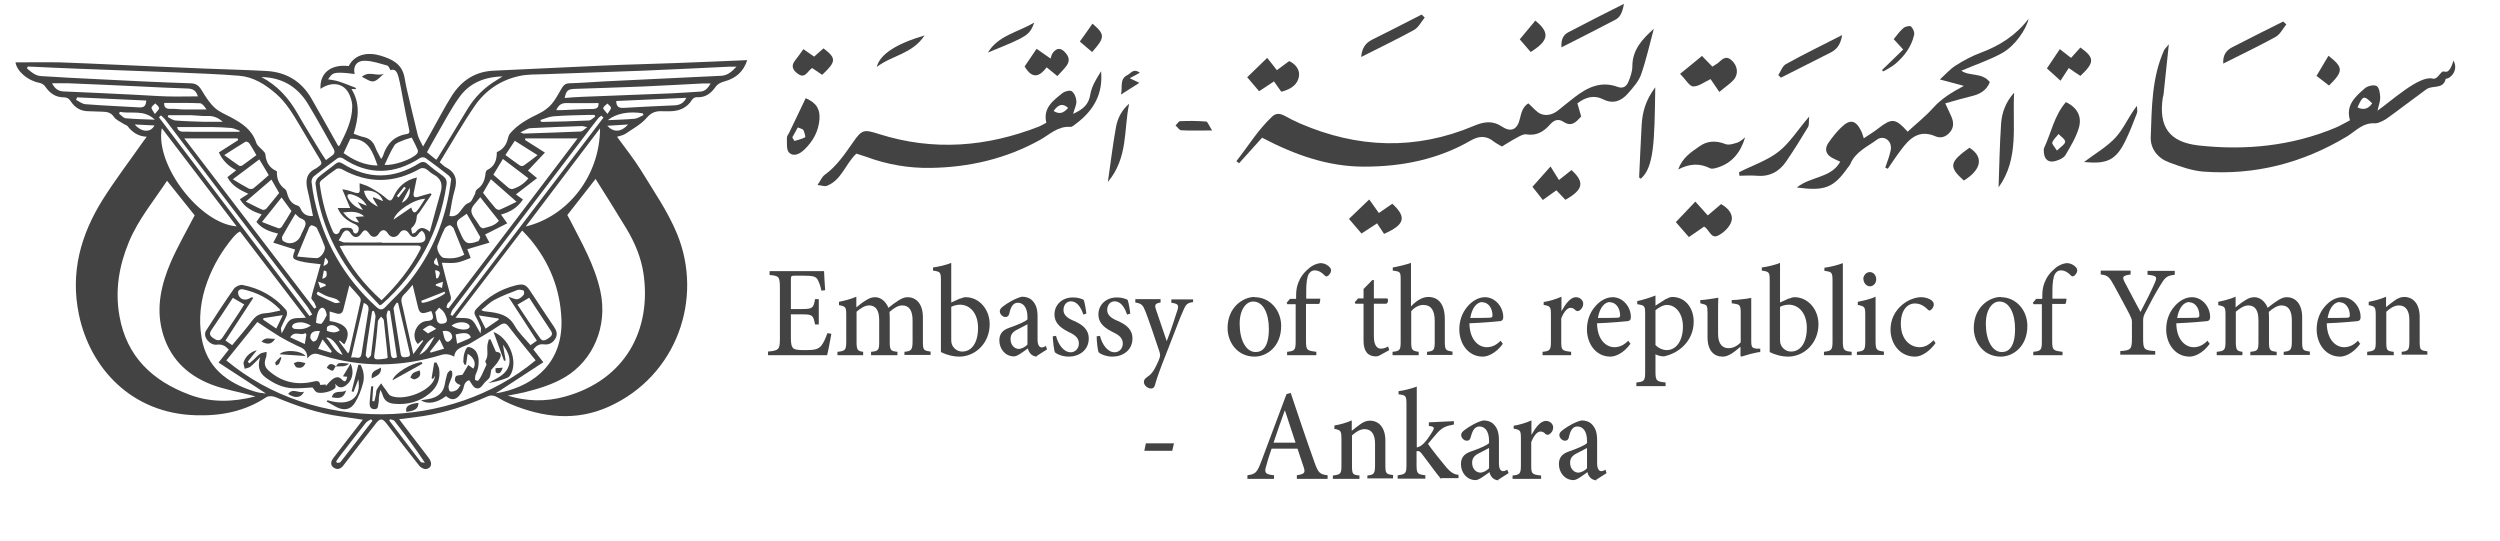 <svg xmlns="http://www.w3.org/2000/svg" width="485" height="105" viewBox="0 0 485 105" fill="none"><path d="M244.895 26.657C243.367 28.352 241.873 30.012 240.38 31.673C240.206 31.534 240.033 31.396 239.859 31.258C242.151 28.352 244.061 25.169 246.804 22.61C247.534 21.918 248.298 21.987 249.166 22.437C250.173 22.99 251.18 23.509 252.222 23.959C263.369 28.767 274.621 29.182 285.872 24.443C287.851 23.613 289.484 23.302 291.428 24.581C293.199 25.758 294.415 25.066 294.866 22.99C295.144 21.779 295.491 20.638 296.498 20.05C297.366 20.811 298.026 21.71 298.894 22.091C300.075 22.575 301.325 22.195 302.332 21.364C303.374 20.534 304.381 19.704 305.458 18.874C307.958 16.936 310.597 15.657 313.862 16.867C314.903 17.248 315.563 16.729 315.91 15.864C316.292 14.93 316.674 13.892 316.674 12.889C316.674 9.638 318.619 7.562 320.842 5.59C320.043 8.531 319.383 11.54 318.376 14.446C317.89 15.795 316.813 17.006 315.806 18.147C314.521 19.6 312.959 20.257 310.979 19.254C309.312 18.424 307.68 18.77 306.013 20.05C306.256 20.88 306.5 21.745 306.743 22.575C305.77 23.717 304.867 24.651 303.339 23.647C302.193 22.886 301.36 23.405 300.631 24.235C299.415 25.585 298.061 26.38 296.116 26.069C295.561 25.965 294.866 26.38 294.311 26.692C293.303 27.21 292.366 27.833 291.359 28.421C290.803 28.075 290.282 27.833 289.831 27.487C288.372 26.276 286.914 26.346 285.351 27.245C278.961 30.946 271.947 32.33 264.654 32.33C257.639 32.33 251.284 30.082 244.86 26.726L244.895 26.657Z" fill="#434343"></path><path d="M420.75 8.634C420.368 12.232 420.056 15.207 419.743 18.182C419.743 18.459 419.604 18.735 419.569 19.012C418.771 24.581 420.819 27.556 426.48 28.213C435.544 29.217 444.468 28.352 452.976 24.823C453.914 24.443 454.817 23.89 455.893 23.336C455.025 20.396 456.935 18.735 458.81 17.109C459.331 16.66 460.582 16.383 461.068 16.694C461.589 17.006 461.727 18.113 461.762 18.908C461.797 19.6 461.484 20.326 461.241 21.468C463.742 19.738 469.333 14.584 471.902 15.241C472.805 15.484 473.222 14.307 473.847 13.892C474.229 13.65 475.063 14.861 475.965 11.748C477.007 13.512 475.479 15.276 474.472 15.276C473.986 17.421 471.972 16.452 470.722 17.317C469.402 18.251 464.263 22.16 462.943 23.059C462.387 23.44 461.276 23.959 460.755 23.924C458.359 23.751 456.97 25.481 455.234 26.518C446.691 31.638 437.454 34.025 427.522 33.299C425.23 33.126 422.903 32.295 420.715 31.465C418.597 30.67 417.173 28.836 417.243 26.657C417.451 20.915 417.416 15.103 419.847 9.707C419.951 9.499 420.16 9.326 420.75 8.6V8.634ZM460.2 20.05C458.602 18.459 458.394 18.493 457.352 20.845C458.567 21.399 459.47 21.122 460.2 20.05Z" fill="#434343"></path><path d="M202.98 23.786C202.32 20.915 204.334 19.496 206.14 18.043C206.591 17.697 207.598 17.455 207.911 17.697C208.432 18.078 208.779 18.908 208.814 19.6C208.883 20.292 208.466 21.018 208.189 22.091C210.133 21.191 211.21 20.292 211.522 18.32C211.765 16.729 212.738 15.241 213.606 13.823C214.023 18.182 212.182 21.399 208.848 23.924C208.466 24.201 208.015 24.651 207.633 24.616C205.202 24.443 203.639 26.103 201.764 27.141C195.166 30.808 187.978 32.468 180.511 32.572C176.275 32.641 172.038 31.915 167.975 30.393C167.385 30.185 166.76 30.012 166.135 29.805C163.982 31.811 163.287 34.959 160.37 36.066C159.988 36.204 159.502 35.997 158.599 35.893C159.189 35.028 159.467 34.302 159.988 33.921C162.349 32.226 163.912 29.839 165.544 27.522C167.211 25.135 167.593 25.066 170.51 26C181.067 29.355 191.45 28.525 201.66 24.512C202.077 24.339 202.493 24.062 202.98 23.82V23.786ZM204.403 21.537C205.758 22.367 206.487 21.71 207.216 20.949C206.244 20.004 205.306 20.2 204.403 21.537Z" fill="#434343"></path><path d="M356.992 31.361C356.402 31.085 355.881 30.877 355.395 30.6C354.179 29.909 353.936 28.871 354.7 27.729C355.464 26.657 356.263 25.584 357.235 24.685C358.937 23.025 360.048 23.301 361.124 25.515C361.263 25.827 361.368 26.207 361.576 26.83C362.652 26.103 363.59 25.55 364.458 24.858C367.028 22.886 367.723 22.921 370.084 25.55C371.716 24.028 373.487 22.644 374.98 20.984C376.647 19.116 378.661 17.905 380.988 16.66C379.599 16.279 378.21 15.899 376.335 15.414C377.481 14.377 378.349 13.373 379.391 12.716C380.919 11.748 382.516 10.883 384.183 10.26C387.933 8.876 391.128 6.836 393.559 3.618C393.108 5.659 390.955 8.842 388.524 10.226C386.023 11.644 383.211 12.543 380.502 13.719C382.099 14.861 384.53 13.996 386.023 15.933C385.398 17.559 384.079 18.286 382.447 18.666C380.849 19.047 379.252 19.531 377.377 20.05C377.897 21.191 378.279 21.918 378.592 22.679C379.009 23.682 379.078 24.685 378.314 25.619C377.55 26.553 376.508 26.899 375.501 26.449C372.306 25.066 370.466 26.83 368.799 29.078C367.896 30.255 367.097 31.5 366.229 32.745L365.743 32.503C365.986 31.742 366.299 31.015 366.507 30.255C366.681 29.632 366.924 28.975 366.82 28.352C366.646 26.968 365.222 26.276 364.111 27.107C362.236 28.49 359.944 29.459 358.971 31.811C358.867 32.053 358.659 32.261 358.485 32.503C355.707 36.447 354.005 37.104 348.588 36.377C351.227 34.198 355.221 34.578 356.992 31.396V31.361Z" fill="#434343"></path><path d="M325.912 14.342C327.509 13.062 328.724 12.059 330.183 10.848C330.669 11.367 331.364 12.059 332.197 12.924C332.51 12.716 332.892 12.509 333.239 12.267C334.038 11.609 334.732 10.641 335.913 11.678C337.094 12.716 337.337 14.342 336.33 15.484C335.67 16.245 334.767 16.798 333.551 17.836C332.892 16.902 332.336 16.072 331.85 15.345C330.6 15.933 329.523 16.798 328.481 16.764C327.752 16.764 327.058 15.449 325.946 14.342H325.912Z" fill="#434343"></path><path d="M331.329 41.774C332.232 41.013 333.03 40.355 333.899 39.594C335.288 40.39 336.329 41.601 335.878 42.984C335.531 44.091 334.35 45.198 333.274 45.717C331.919 46.374 331.607 44.541 330.6 43.953C329.731 44.576 328.829 45.198 327.648 45.994C326.814 45.06 326.05 44.161 325.113 43.088C326.363 41.774 327.509 40.563 328.898 39.11C329.766 40.079 330.426 40.805 331.259 41.739L331.329 41.774Z" fill="#434343"></path><path d="M400.782 19.808C403.178 20.949 403.907 22.817 403.282 24.858C402.727 26.692 401.685 28.421 400.678 30.116C400.331 30.67 399.497 31.015 398.803 31.223C397.448 31.638 396.615 30.981 396.511 29.563C396.511 29.286 396.441 28.975 396.545 28.732C397.935 25.792 398.49 22.471 400.782 19.808ZM399.08 29.182C399.775 28.49 400.608 28.006 400.643 27.487C400.643 27.003 399.81 26.484 399.358 26C398.942 26.553 398.351 27.037 398.143 27.66C398.039 27.937 398.594 28.49 399.046 29.217L399.08 29.182Z" fill="#434343"></path><path d="M338.552 26.657C337.684 29.563 336.017 31.673 333.1 32.538C332.649 32.676 332.093 32.814 331.746 32.641C329.801 31.673 327.856 31.673 325.564 32.883C326.433 30.497 328.1 29.528 329.593 28.456C331.155 27.314 332.822 27.21 334.698 27.937C335.357 28.213 336.295 27.902 337.059 27.66C337.615 27.487 338.066 27.003 338.552 26.657Z" fill="#434343"></path><path d="M261.737 42.431C263.056 41.186 264.133 40.148 265.626 38.695C266.355 39.698 266.911 40.494 267.501 41.324C268.508 40.632 269.307 40.079 270.106 39.525C272.919 42.12 272.571 43.572 268.508 45.371C268.126 44.783 267.675 44.091 267.154 43.33C266.077 44.022 265.244 44.576 264.133 45.302C263.403 44.472 262.709 43.642 261.702 42.466L261.737 42.431Z" fill="#434343"></path><path d="M156.306 19.047C158.529 20.015 159.085 21.295 158.98 23.094C158.807 25.481 157.73 27.383 156.063 29.009C155.195 29.839 153.98 30.497 153.077 29.597C152.521 29.044 152.695 27.729 152.66 26.726C152.66 26.38 152.938 26.069 153.112 25.723C154.153 23.544 155.195 21.399 156.306 19.047ZM153.702 26.657C153.841 26.899 153.98 27.107 154.119 27.349C154.813 27.141 155.577 26.968 156.202 26.622C156.306 26.553 156.063 25.654 155.855 25.239C155.716 24.996 155.23 24.927 154.778 24.72C154.396 25.446 154.049 26.034 153.702 26.657Z" fill="#434343"></path><path d="M241.977 14.965C243.262 13.719 244.374 12.647 245.832 11.229C246.561 12.128 247.082 12.785 247.707 13.616C248.437 13.097 249.235 12.509 250.103 11.851C251.388 12.44 252.152 13.546 252.013 14.723C251.805 16.314 250.59 17.282 248.575 17.801C248.159 17.213 247.707 16.556 247.152 15.795C246.179 16.418 245.346 16.971 244.269 17.698C243.54 16.833 242.846 16.003 241.943 14.965H241.977Z" fill="#434343"></path><path d="M387.725 36.343C387.864 32.226 387.933 28.144 388.211 24.028C388.35 21.814 389.149 19.738 390.746 17.974C390.364 24.201 391.788 30.739 387.725 36.343Z" fill="#434343"></path><path d="M301.916 36.931C300.978 37.588 300.249 38.142 299.311 38.799C298.616 37.934 298.061 37.208 297.297 36.239C298.373 35.028 299.38 33.887 300.804 32.295C301.464 33.368 301.95 34.163 302.436 34.925C303.444 34.129 304.173 33.541 304.867 32.987C307.472 35.374 307.159 36.792 303.687 38.764C303.131 38.176 302.575 37.588 301.916 36.896V36.931Z" fill="#434343"></path><path d="M337.406 33.402C339.976 32.088 342.823 31.154 345.046 29.424C347.199 27.729 348.727 25.239 350.984 22.61C350.88 23.682 350.984 24.235 350.776 24.616C349.421 26.864 348.032 29.113 346.539 31.292C345.185 33.299 343.275 34.336 340.74 34.094C339.663 33.99 338.552 34.094 337.441 34.094C337.441 33.887 337.406 33.679 337.371 33.437L337.406 33.402Z" fill="#434343"></path><path d="M321.12 16.936C320.981 27.591 320.876 32.434 318.307 34.682C318.203 34.579 317.994 34.475 317.994 34.371C318.133 31.016 318.307 27.625 318.48 24.27C318.619 21.814 319.21 19.496 321.12 16.936Z" fill="#434343"></path><path d="M401.754 11.263C402.484 10.433 403.039 9.81 403.595 9.222C406.373 11.194 406.373 12.128 403.595 14.723C402.97 14.307 402.275 13.858 401.338 13.2C400.852 13.927 400.365 14.688 399.74 15.657C398.664 14.688 397.935 14.031 397.101 13.27C397.969 11.955 398.768 10.814 399.601 9.534C400.4 10.156 401.025 10.641 401.789 11.229L401.754 11.263Z" fill="#434343"></path><path d="M205.167 14.792C204.334 14.1 203.778 13.65 203.049 13.062C201.729 14.826 200.305 15.484 198.777 12.889C199.472 11.886 200.236 10.745 201.104 9.465C201.972 10.087 202.632 10.537 203.813 11.367C203.917 11.056 203.986 10.641 204.195 10.329C204.75 9.568 205.445 9.119 206.348 9.88C207.181 10.641 207.702 11.54 207.008 12.613C206.556 13.304 205.896 13.892 205.132 14.757L205.167 14.792Z" fill="#434343"></path><path d="M159.779 9.395C162.28 11.298 162.245 11.955 159.502 14.515C158.876 14.1 158.217 13.65 157.557 13.2C156.654 13.754 156.202 15.38 154.779 14.307C153.806 13.616 153.39 12.785 154.258 11.713C154.779 11.056 155.265 10.364 155.855 9.534C156.619 10.053 157.244 10.502 157.939 10.987C158.564 10.433 159.154 9.914 159.745 9.395H159.779Z" fill="#434343"></path><path d="M404.255 31.465C406.547 29.736 408.804 28.456 410.471 26.622C412.068 24.858 412.971 22.54 414.569 20.534C414.569 21.018 414.708 21.537 414.569 21.952C413.874 23.786 413.145 25.654 412.277 27.418C410.471 31.05 408.769 31.88 404.29 31.431L404.255 31.465Z" fill="#434343"></path><path d="M443.53 4.76C442.871 5.556 442.35 6.663 441.482 7.147C438.217 8.946 434.814 10.572 431.307 12.336C431.203 10.641 431.932 9.741 433.078 9.153C436.342 7.458 439.641 5.832 442.94 4.172C443.148 4.379 443.357 4.552 443.565 4.76H443.53Z" fill="#434343"></path><path d="M276.391 3.411C275.731 4.207 275.21 5.313 274.342 5.798C271.078 7.597 267.675 9.222 264.063 11.056C264.237 9.292 264.897 8.358 266.182 7.7C269.411 6.109 272.606 4.449 275.801 2.823C276.009 3.03 276.183 3.203 276.391 3.411Z" fill="#434343"></path><path d="M302.922 9.153C302.818 7.631 303.304 6.732 304.277 6.247C307.68 4.449 311.118 2.719 315.042 0.747C314.764 2.339 314.347 3.307 313.444 3.791C310.041 5.59 306.603 7.32 302.922 9.188V9.153Z" fill="#434343"></path><path d="M344.977 14.584C345.463 13.858 345.775 12.82 346.47 12.439C349.873 10.537 353.415 8.842 357.374 6.801C357.061 8.807 356.228 9.672 355.013 10.26C351.852 11.851 348.658 13.477 345.497 15.068C345.324 14.896 345.15 14.723 344.977 14.55V14.584Z" fill="#434343"></path><path d="M214.925 35.305C215.481 31.396 215.898 28.041 216.488 24.72C216.801 22.956 217.599 21.364 219.058 20.119C217.981 25.066 218.919 30.531 214.925 35.305Z" fill="#434343"></path><path d="M380.988 35.028C378.002 32.365 378.175 31.431 382.065 28.663C384.773 30.358 384.565 32.814 380.988 35.028Z" fill="#434343"></path><path d="M296.95 10.087C296.325 9.361 295.665 8.6 294.831 7.631C295.908 6.351 296.88 5.175 297.853 3.999C300.735 6.351 300.492 7.873 296.95 10.087Z" fill="#434343"></path><path d="M365.083 13.616C366.472 12.267 367.861 10.952 369.216 9.603C368.486 8.807 368 8.288 367.375 7.597C368.035 6.801 368.556 6.04 369.25 5.452C369.598 5.14 370.501 4.933 370.744 5.14C371.126 5.521 371.473 6.282 371.334 6.801C370.813 9.049 369.459 10.883 367.722 12.37C367.028 12.958 366.16 13.373 365.361 13.858C365.257 13.754 365.187 13.685 365.083 13.581V13.616Z" fill="#434343"></path><path d="M451.726 10.814C454.643 13.097 454.643 13.823 451.83 16.591C451.101 16.037 450.337 15.449 449.399 14.723C450.233 13.339 450.927 12.163 451.726 10.814Z" fill="#434343"></path><path d="M191.658 10.191C193.638 6.905 197.319 6.317 200.653 4.38C199.68 6.87 199.472 7.009 191.658 10.191Z" fill="#434343"></path><path d="M179.365 6.87C177.038 10.468 173.045 10.71 170.093 12.993C170.683 10.537 173.878 8.496 179.365 6.87Z" fill="#434343"></path><path d="M235.206 25.308C232.705 25.308 230.934 25.377 229.163 25.273C228.781 25.273 228.434 24.651 228.052 24.339C228.365 24.062 228.642 23.509 228.955 23.509C230.622 23.44 232.323 23.44 233.99 23.578C234.268 23.578 234.511 24.305 235.171 25.342L235.206 25.308Z" fill="#434343"></path><path d="M209.473 8.081C210.48 6.663 211.209 5.659 211.939 4.587C214.404 6.697 214.404 7.251 211.869 10.087C211.14 9.465 210.411 8.876 209.473 8.046V8.081Z" fill="#434343"></path><path d="M217.46 18.355C217.842 16.867 217.113 15.345 218.745 14.55C219.44 14.204 219.856 13.2 221.141 14.1C220.481 14.48 219.961 14.757 219.162 15.172C219.822 15.484 220.343 15.76 221.037 16.072C219.926 16.764 218.815 17.49 217.495 18.32L217.46 18.355Z" fill="#434343"></path><path d="M161.273 64.827C161.103 65.765 160.676 68.108 160.463 68.905H149V68.202C151.088 68.015 151.301 67.78 151.301 65.718V55.875C151.301 53.578 151.088 53.531 149.298 53.344V52.594H159.867C159.867 53.25 159.995 54.89 160.08 56.297L159.355 56.39C159.142 55.359 158.887 54.75 158.588 54.187C158.247 53.625 157.608 53.484 155.989 53.484H154.242C153.475 53.484 153.432 53.531 153.432 54.328V59.953H155.563C157.651 59.953 157.821 59.765 158.119 58.031H158.844V62.952H158.119C157.779 61.124 157.608 60.984 155.563 60.984H153.432V65.577C153.432 66.749 153.56 67.311 153.986 67.64C154.455 67.921 155.307 67.921 156.372 67.921C158.077 67.921 158.759 67.733 159.313 67.077C159.739 66.562 160.165 65.671 160.506 64.64L161.23 64.734L161.273 64.827Z" fill="#434343"></path><path d="M175.464 68.905V68.249C176.742 68.108 177.04 67.968 177.04 66.187V62.156C177.04 60.281 176.401 59.25 175.038 59.25C174.271 59.25 173.461 59.718 172.566 60.515C172.566 60.843 172.609 61.124 172.609 61.546V66.374C172.609 67.968 172.822 68.108 174.1 68.249V68.905H168.986V68.249C170.393 68.108 170.563 67.968 170.563 66.327V62.109C170.563 60.234 169.924 59.25 168.603 59.25C167.708 59.25 166.856 59.906 166.174 60.468V66.327C166.174 67.921 166.387 68.108 167.452 68.249V68.905H162.466V68.249C163.958 68.108 164.171 67.921 164.171 66.28V61.171C164.171 59.578 164.086 59.437 162.765 59.203V58.547C163.745 58.359 165.066 58.031 166.131 57.562V59.625C166.643 59.25 167.111 58.781 167.836 58.359C168.475 57.937 169.029 57.656 169.753 57.656C170.861 57.656 171.841 58.453 172.353 59.718C173.035 59.156 173.674 58.687 174.271 58.312C174.782 57.984 175.378 57.656 176.018 57.656C177.85 57.656 179.043 59.062 179.043 61.546V66.28C179.043 67.968 179.214 68.015 180.535 68.202V68.858H175.464V68.905Z" fill="#434343"></path><path d="M186.288 57.937C186.714 57.75 187.055 57.656 187.353 57.656C189.91 57.656 191.998 59.953 191.998 62.906C191.998 66.562 189.228 69.186 186.075 69.186C185.095 69.186 183.859 68.952 182.538 68.296V54.422C182.538 52.828 182.453 52.687 181.004 52.5V51.891C182.112 51.75 183.646 51.375 184.541 51V58.687L186.288 57.89V57.937ZM184.541 65.952C184.541 66.327 184.583 66.608 184.669 66.796C184.839 67.311 185.521 68.202 186.671 68.202C188.504 68.202 189.74 66.515 189.74 63.609C189.74 60.703 188.12 59.109 186.245 59.109C185.606 59.109 184.967 59.296 184.541 59.531V65.952Z" fill="#434343"></path><path d="M201.16 69.186C200.734 69.186 200.222 68.952 199.967 68.671C199.668 68.343 199.498 68.015 199.413 67.593C198.475 68.249 197.367 69.14 196.728 69.14C194.981 69.14 193.873 67.64 193.873 66.046C193.873 64.781 194.512 64.031 195.748 63.609C197.239 63.093 198.859 62.437 199.327 61.968V61.499C199.327 59.718 198.56 58.734 197.452 58.734C197.026 58.734 196.685 58.922 196.472 59.203C196.174 59.531 195.961 60.093 195.79 60.89C195.663 61.359 195.407 61.499 195.023 61.499C194.555 61.499 193.958 60.984 193.958 60.374C193.958 59.999 194.256 59.671 194.725 59.343C195.407 58.828 196.984 57.843 198.262 57.562C198.987 57.562 199.668 57.75 200.18 58.218C201.032 59.015 201.288 60.046 201.288 61.406V65.905C201.288 67.03 201.714 67.405 202.097 67.405C202.353 67.405 202.694 67.265 202.907 67.124L203.12 67.78L201.075 69.093L201.16 69.186ZM199.327 62.906C198.859 63.14 197.921 63.656 197.452 63.89C196.558 64.312 196.046 64.827 196.046 65.765C196.046 67.077 196.941 67.687 197.623 67.687C198.177 67.687 198.901 67.312 199.327 66.843V62.953V62.906Z" fill="#434343"></path><path d="M210.152 60.984C209.683 59.531 208.873 58.453 207.766 58.453C206.913 58.453 206.317 59.156 206.317 60.14C206.317 61.171 207.212 61.781 208.234 62.203C209.981 62.952 211.217 63.89 211.217 65.671C211.217 68.015 209.257 69.186 207.339 69.186C206.146 69.186 205.038 68.718 204.655 68.343C204.484 68.015 204.271 66.234 204.229 65.249L204.868 65.155C205.294 66.843 206.359 68.343 207.723 68.343C208.575 68.343 209.3 67.64 209.3 66.655C209.3 65.671 208.703 65.062 207.51 64.499C206.189 63.843 204.569 62.952 204.569 60.984C204.569 59.203 205.976 57.703 208.149 57.703C209.129 57.703 209.768 57.937 210.237 58.172C210.45 58.734 210.706 60.281 210.749 60.843L210.109 61.031L210.152 60.984Z" fill="#434343"></path><path d="M218.632 60.984C218.163 59.531 217.353 58.453 216.245 58.453C215.393 58.453 214.796 59.156 214.796 60.14C214.796 61.171 215.691 61.781 216.714 62.203C218.461 62.952 219.697 63.89 219.697 65.671C219.697 68.015 217.737 69.186 215.819 69.186C214.626 69.186 213.518 68.718 213.135 68.343C212.964 68.015 212.751 66.234 212.751 65.249L213.39 65.155C213.816 66.843 214.882 68.343 216.245 68.343C217.098 68.343 217.822 67.64 217.822 66.655C217.822 65.671 217.225 65.062 216.032 64.499C214.711 63.843 213.092 62.952 213.092 60.984C213.092 59.203 214.498 57.703 216.672 57.703C217.652 57.703 218.291 57.937 218.76 58.172C218.973 58.734 219.228 60.281 219.271 60.843L218.632 61.031V60.984Z" fill="#434343"></path><path d="M231.501 58.593C230.266 58.781 230.053 59.015 229.456 60.468C228.859 61.734 228.135 63.843 226.516 67.921C224.939 71.905 224.427 73.358 224.044 74.764C223.916 75.233 223.618 75.374 223.319 75.374C222.638 75.374 221.913 74.764 221.913 74.108C221.913 73.686 222.126 73.452 222.51 73.171C223.319 72.655 223.746 72.092 224.3 70.968C224.726 70.124 224.896 69.655 224.981 69.374C225.109 68.999 225.067 68.671 224.939 68.249C223.959 65.296 222.893 62.156 222.254 60.515C221.743 59.203 221.487 58.874 220.251 58.687V58.031H225.152V58.687C224.087 58.874 223.959 59.109 224.257 60.046L226.345 66.186C226.984 64.593 227.964 61.64 228.433 60.14C228.731 59.203 228.561 58.921 227.24 58.734V58.078H231.459V58.734L231.501 58.593Z" fill="#434343"></path><path d="M243.391 57.656C246.374 57.656 248.548 60.187 248.548 63.234C248.548 67.265 245.735 69.186 243.391 69.186C240.067 69.186 238.15 66.421 238.15 63.656C238.15 59.531 241.218 57.609 243.391 57.609V57.656ZM243.093 58.5C241.772 58.5 240.493 59.999 240.493 62.812C240.493 65.999 241.729 68.296 243.604 68.296C244.925 68.296 246.161 67.311 246.161 63.796C246.161 60.796 245.053 58.5 243.136 58.5H243.093Z" fill="#434343"></path><path d="M251.445 57.937V57.375C251.445 56.578 251.53 55.922 251.701 55.359C251.871 54.797 252.255 53.578 253.533 52.406C254.343 51.609 255.153 51.188 256.133 51.047C256.942 51.047 257.624 51.422 258.008 51.891C258.264 52.172 258.264 52.547 258.136 52.875C258.05 53.062 257.88 53.297 257.667 53.484C257.411 53.672 257.198 53.672 256.985 53.437C256.516 52.922 255.834 52.453 255.067 52.453C254.471 52.453 254.13 52.781 253.874 53.203C253.619 53.672 253.363 54.797 253.405 56.906V57.937H256.133C256.133 57.937 256.133 58.828 255.877 58.968H253.363V66.093C253.363 67.968 253.533 68.015 255.366 68.249V68.905H249.698V68.249C251.147 68.108 251.36 67.921 251.36 66.28V59.015H249.741L249.613 58.734L250.252 57.984H251.36L251.445 57.937Z" fill="#434343"></path><path d="M267.894 68.811C267.468 69.093 267.127 69.14 266.914 69.14C265.38 69.14 264.528 68.155 264.528 66.14V58.922H262.951L262.823 58.64L263.462 57.89H264.528V56.062L266.232 54.328H266.53V57.89H269.13C269.386 58.172 269.3 58.734 268.959 58.922H266.53V65.249C266.53 67.265 267.34 67.64 267.894 67.64C268.448 67.64 268.959 67.405 269.3 67.218L269.513 67.921L267.894 68.811Z" fill="#434343"></path><path d="M276.843 68.905V68.249C278.164 68.108 278.335 67.921 278.335 66.28V62.202C278.335 60.14 277.568 59.156 276.119 59.156C275.266 59.156 274.414 59.624 273.775 60.374V66.28C273.775 67.874 273.903 68.061 275.224 68.249V68.905H270.153V68.249C271.559 68.108 271.729 67.921 271.729 66.28V54.328C271.729 52.734 271.687 52.687 270.195 52.5V51.891C271.303 51.703 272.795 51.328 273.732 51V59.437C274.627 58.499 275.82 57.609 277.056 57.609C278.974 57.609 280.295 58.874 280.295 61.968V66.233C280.295 67.921 280.465 68.015 281.786 68.202V68.858H276.758L276.843 68.905Z" fill="#434343"></path><path d="M291.588 66.655C290.096 68.718 288.434 69.186 287.667 69.186C284.812 69.186 283.107 66.655 283.107 63.89C283.107 62.203 283.661 60.703 284.599 59.578C285.579 58.359 286.857 57.656 288.093 57.656C290.054 57.656 291.63 59.531 291.63 61.499C291.63 61.968 291.502 62.203 291.076 62.296C290.65 62.343 287.752 62.624 285.068 62.718C285.11 65.952 286.857 67.358 288.434 67.358C289.372 67.358 290.267 66.983 291.119 66.093L291.502 66.655H291.588ZM287.582 58.593C286.602 58.593 285.579 59.578 285.238 61.687C286.474 61.687 287.71 61.687 288.988 61.64C289.414 61.64 289.542 61.499 289.542 61.171C289.542 59.859 288.775 58.64 287.582 58.64V58.593Z" fill="#434343"></path><path d="M302.923 60.374C303.69 59.015 304.628 57.656 305.736 57.656C306.588 57.656 307.142 58.312 307.142 58.922C307.142 59.484 306.844 59.999 306.332 60.281C306.034 60.421 305.864 60.328 305.693 60.234C305.352 59.859 305.054 59.718 304.67 59.718C304.074 59.718 303.392 60.468 302.881 61.781V66.28C302.881 67.921 303.008 68.061 304.798 68.249V68.905H299.258V68.249C300.665 68.108 300.878 67.921 300.878 66.28V61.078C300.878 59.484 300.75 59.39 299.471 59.156V58.593C300.622 58.406 301.73 58.078 302.923 57.562V60.374Z" fill="#434343"></path><path d="M316.346 66.655C314.855 68.718 313.193 69.186 312.426 69.186C309.571 69.186 307.866 66.655 307.866 63.89C307.866 62.203 308.42 60.703 309.358 59.578C310.338 58.359 311.616 57.656 312.852 57.656C314.855 57.656 316.389 59.531 316.389 61.499C316.389 61.968 316.261 62.203 315.835 62.296C315.409 62.343 312.511 62.624 309.826 62.718C309.869 65.952 311.616 67.358 313.193 67.358C314.131 67.358 315.025 66.983 315.878 66.093L316.261 66.655H316.346ZM312.341 58.593C311.361 58.593 310.338 59.578 309.997 61.687C311.233 61.687 312.469 61.687 313.747 61.64C314.173 61.64 314.301 61.499 314.301 61.171C314.301 59.859 313.534 58.64 312.341 58.64V58.593Z" fill="#434343"></path><path d="M323.208 58.031C323.677 57.75 324.103 57.609 324.401 57.609C327.043 57.609 328.577 59.859 328.577 62.39C328.577 66.093 325.765 68.53 322.782 69.139C322.1 69.139 321.461 68.905 321.162 68.718V72.046C321.162 73.874 321.333 74.014 323.123 74.202V74.905H317.455V74.202C318.946 74.061 319.159 73.874 319.159 72.233V60.89C319.159 59.296 319.032 59.249 317.625 59.015V58.406C318.605 58.218 319.969 57.797 321.162 57.328V59.296L323.208 57.984V58.031ZM321.162 66.937C321.674 67.499 322.569 67.921 323.336 67.921C325.253 67.921 326.489 65.999 326.489 63.374C326.489 60.749 325.04 59.156 323.378 59.156C322.654 59.156 321.759 59.671 321.162 60.187V66.937Z" fill="#434343"></path><path d="M341.404 68.296C340.893 68.343 340.211 68.53 339.572 68.671C338.933 68.858 338.293 69.046 337.825 69.186L337.654 69.046V67.265C337.143 67.686 336.674 68.108 336.035 68.53C335.353 68.952 334.842 69.186 334.202 69.186C332.583 69.186 331.262 68.108 331.262 65.437V60.656C331.262 59.296 331.092 59.156 330.495 59.015L329.856 58.828V58.218C330.324 58.218 330.964 58.124 331.603 58.031C332.242 57.937 332.924 57.843 333.35 57.75C333.307 58.499 333.307 59.718 333.307 61.406V64.78C333.307 66.89 334.288 67.546 335.31 67.546C336.12 67.546 336.93 67.218 337.697 66.421V60.656C337.697 59.296 337.484 59.109 336.759 58.968L335.95 58.828V58.218C336.589 58.218 337.441 58.124 338.123 58.031C338.805 57.984 339.359 57.843 339.742 57.796V66.093C339.742 67.405 339.913 67.546 340.85 67.64H341.489V68.343L341.404 68.296Z" fill="#434343"></path><path d="M347.072 57.937C347.498 57.75 347.839 57.656 348.137 57.656C350.694 57.656 352.782 59.953 352.782 62.906C352.782 66.562 350.012 69.186 346.859 69.186C345.879 69.186 344.643 68.952 343.322 68.296V54.422C343.322 52.828 343.236 52.687 341.788 52.5V51.891C342.896 51.75 344.43 51.375 345.325 51V58.687L347.072 57.89V57.937ZM345.325 65.952C345.325 66.327 345.367 66.608 345.452 66.796C345.623 67.311 346.305 68.202 347.455 68.202C349.288 68.202 350.524 66.515 350.524 63.609C350.524 60.703 348.904 59.109 347.029 59.109C346.39 59.109 345.751 59.296 345.325 59.531V65.952Z" fill="#434343"></path><path d="M353.848 68.905V68.249C355.297 68.061 355.51 67.921 355.51 66.233V54.468C355.51 52.781 355.339 52.734 353.933 52.547V51.937C355.169 51.797 356.66 51.375 357.513 51.047V66.233C357.513 67.921 357.726 68.108 359.217 68.249V68.905H353.848Z" fill="#434343"></path><path d="M360.24 68.905V68.249C361.689 68.108 361.859 67.921 361.859 66.187V61.124C361.859 59.531 361.774 59.437 360.41 59.156V58.547C361.646 58.312 362.839 58.031 363.862 57.562V66.14C363.862 67.874 364.033 68.015 365.481 68.202V68.858H360.197L360.24 68.905ZM361.476 54.187C361.476 53.391 362.072 52.781 362.754 52.781C363.436 52.781 363.99 53.391 363.99 54.187C363.99 54.89 363.479 55.547 362.754 55.547C362.115 55.547 361.518 54.89 361.518 54.187H361.476Z" fill="#434343"></path><path d="M375.496 66.562C374.43 68.061 372.854 69.186 371.533 69.186C368.507 69.186 366.76 66.609 366.76 63.937C366.76 62.015 367.569 60.328 369.104 59.062C370.382 58.031 371.788 57.656 372.683 57.656C373.621 57.656 374.388 57.984 374.771 58.312C375.07 58.593 375.155 58.828 375.155 59.062C375.155 59.624 374.643 60.234 374.345 60.234C374.217 60.234 374.089 60.187 373.876 59.953C373.109 59.203 372.342 58.875 371.49 58.875C370.041 58.875 368.763 60.14 368.763 62.812C368.763 66.28 371.021 67.358 372.3 67.358C373.28 67.358 374.047 67.077 375.112 65.999L375.496 66.562Z" fill="#434343"></path><path d="M388.152 57.656C391.135 57.656 393.309 60.187 393.309 63.234C393.309 67.265 390.496 69.186 388.152 69.186C384.828 69.186 382.911 66.421 382.911 63.656C382.911 59.531 385.979 57.609 388.152 57.609V57.656ZM387.854 58.5C386.533 58.5 385.254 59.999 385.254 62.812C385.254 65.999 386.49 68.296 388.365 68.296C389.686 68.296 390.922 67.311 390.922 63.796C390.922 60.796 389.814 58.5 387.897 58.5H387.854Z" fill="#434343"></path><path d="M396.207 57.937V57.375C396.207 56.578 396.292 55.922 396.462 55.359C396.633 54.797 397.016 53.578 398.295 52.406C399.104 51.609 399.914 51.188 400.894 51.047C401.704 51.047 402.386 51.422 402.769 51.891C403.025 52.172 403.025 52.547 402.897 52.875C402.812 53.062 402.641 53.297 402.428 53.484C402.173 53.672 401.96 53.672 401.747 53.437C401.278 52.922 400.596 52.453 399.829 52.453C399.232 52.453 398.891 52.781 398.636 53.203C398.38 53.672 398.124 54.797 398.167 56.906V57.937H400.894C400.894 57.937 400.894 58.828 400.639 58.968H398.124V66.093C398.124 67.968 398.295 68.015 400.127 68.249V68.905H394.459V68.249C395.908 68.108 396.121 67.921 396.121 66.28V59.015H394.502L394.374 58.734L395.013 57.984H396.121L396.207 57.937Z" fill="#434343"></path><path d="M421.945 53.297C420.326 53.484 420.028 53.812 419.09 55.359C418.025 57.093 417.3 58.453 416.15 60.703C415.809 61.359 415.766 61.687 415.766 62.343V65.624C415.766 67.78 415.937 67.968 418.11 68.108V68.811H411.334V68.108C413.38 67.968 413.593 67.78 413.593 65.624V62.437C413.593 61.921 413.465 61.687 413.082 60.89C412.315 59.484 411.462 57.797 410.141 55.406C409.204 53.719 408.905 53.391 407.542 53.25V52.5H413.337V53.25C411.633 53.484 411.761 53.812 412.144 54.656C413.124 56.578 414.275 58.64 415.255 60.515C416.107 58.922 417.386 56.39 418.025 54.891C418.536 53.719 418.451 53.484 416.619 53.297V52.547H421.903V53.297H421.945Z" fill="#434343"></path><path d="M428.721 66.655C427.229 68.718 425.568 69.186 424.8 69.186C421.945 69.186 420.241 66.655 420.241 63.89C420.241 62.203 420.795 60.703 421.732 59.578C422.712 58.359 423.991 57.656 425.227 57.656C427.229 57.656 428.764 59.531 428.764 61.499C428.764 61.968 428.636 62.203 428.21 62.296C427.783 62.343 424.886 62.624 422.201 62.718C422.244 65.952 423.991 67.358 425.568 67.358C426.505 67.358 427.4 66.983 428.252 66.093L428.636 66.655H428.721ZM424.715 58.593C423.735 58.593 422.712 59.578 422.371 61.687C423.607 61.687 424.843 61.687 426.122 61.64C426.548 61.64 426.676 61.499 426.676 61.171C426.676 59.859 425.908 58.64 424.715 58.64V58.593Z" fill="#434343"></path><path d="M443.04 68.905V68.249C444.319 68.108 444.617 67.968 444.617 66.187V62.156C444.617 60.281 443.978 59.25 442.614 59.25C441.847 59.25 441.037 59.718 440.142 60.515C440.142 60.843 440.185 61.124 440.185 61.546V66.374C440.185 67.968 440.398 68.108 441.676 68.249V68.905H436.563V68.249C437.969 68.108 438.139 67.968 438.139 66.327V62.109C438.139 60.234 437.5 59.25 436.179 59.25C435.284 59.25 434.432 59.906 433.75 60.468V66.327C433.75 67.921 433.963 68.108 435.029 68.249V68.905H430.043V68.249C431.534 68.108 431.747 67.921 431.747 66.28V61.171C431.747 59.578 431.662 59.437 430.341 59.203V58.547C431.321 58.359 432.642 58.031 433.708 57.562V59.625C434.219 59.25 434.688 58.781 435.412 58.359C436.051 57.937 436.605 57.656 437.33 57.656C438.438 57.656 439.418 58.453 439.929 59.718C440.611 59.156 441.25 58.687 441.847 58.312C442.358 57.984 442.955 57.656 443.594 57.656C445.427 57.656 446.62 59.062 446.62 61.546V66.28C446.62 67.968 446.79 68.015 448.111 68.202V68.858H443.04V68.905Z" fill="#434343"></path><path d="M457.912 66.655C456.421 68.718 454.759 69.186 453.992 69.186C451.137 69.186 449.432 66.655 449.432 63.89C449.432 62.203 449.986 60.703 450.924 59.578C451.904 58.359 453.182 57.656 454.418 57.656C456.421 57.656 457.955 59.531 457.955 61.499C457.955 61.968 457.827 62.203 457.401 62.296C456.975 62.343 454.077 62.624 451.392 62.718C451.435 65.952 453.182 67.358 454.759 67.358C455.696 67.358 456.591 66.983 457.444 66.093L457.827 66.655H457.912ZM453.907 58.593C452.927 58.593 451.904 59.578 451.563 61.687C452.799 61.687 454.034 61.687 455.313 61.64C455.739 61.64 455.867 61.499 455.867 61.171C455.867 59.859 455.1 58.64 453.907 58.64V58.593Z" fill="#434343"></path><path d="M465.924 68.905V68.249C467.245 68.108 467.415 67.874 467.415 66.14V62.062C467.415 60.328 466.776 59.25 465.37 59.25C464.475 59.25 463.622 59.859 462.941 60.468V66.28C462.941 68.015 463.068 68.108 464.39 68.249V68.905H459.233V68.249C460.767 68.061 460.895 67.921 460.895 66.234V61.171C460.895 59.531 460.725 59.437 459.531 59.203V58.547C460.639 58.359 461.833 58.031 462.898 57.562V59.578C463.367 59.203 463.878 58.781 464.475 58.359C465.114 57.89 465.711 57.609 466.392 57.609C468.225 57.609 469.418 59.015 469.418 61.499V66.187C469.418 67.921 469.546 67.968 470.91 68.155V68.811H465.924V68.905Z" fill="#434343"></path><path d="M227.412 87.453H222L222.298 86H227.753L227.412 87.453Z" fill="#434343"></path><path d="M251.588 92.905V92.202C253.037 91.968 253.25 91.733 252.952 90.749C252.611 89.765 252.185 88.499 251.716 87.046H246.688C246.304 88.218 245.963 89.155 245.707 90.187C245.196 91.733 245.409 92.015 247.156 92.202V92.905H242V92.202C243.534 91.968 243.832 91.78 244.685 89.53L249.585 76.453L250.395 76.219C251.887 80.671 253.378 85.124 254.955 89.53C255.722 91.733 256.02 92.015 257.554 92.202V92.905H251.673H251.588ZM249.287 79.64H249.244C248.477 81.703 247.753 83.859 247.071 85.874H251.333L249.287 79.64Z" fill="#434343"></path><path d="M265.268 92.905V92.249C266.589 92.108 266.759 91.874 266.759 90.14V86.062C266.759 84.328 266.12 83.25 264.714 83.25C263.819 83.25 262.966 83.859 262.285 84.468V90.28C262.285 92.015 262.412 92.108 263.733 92.249V92.905H258.577V92.249C260.111 92.061 260.239 91.921 260.239 90.234V85.171C260.239 83.531 260.069 83.437 258.875 83.203V82.546C259.983 82.359 261.177 82.031 262.242 81.562V83.578C262.711 83.203 263.222 82.781 263.819 82.359C264.458 81.89 265.055 81.609 265.736 81.609C267.569 81.609 268.762 83.015 268.762 85.499V90.187C268.762 91.921 268.89 91.968 270.254 92.155V92.811H265.268V92.905Z" fill="#434343"></path><path d="M279.586 92.952C278.52 91.686 277.071 89.624 275.836 88.031C275.537 87.656 275.367 87.515 275.154 87.515C275.068 87.515 274.941 87.515 274.813 87.515V90.233C274.813 91.921 275.026 92.015 276.517 92.202V92.858H271.148V92.202C272.682 92.015 272.853 91.827 272.853 90.233V78.422C272.853 76.781 272.725 76.641 271.318 76.5V75.891C272.426 75.75 273.833 75.375 274.855 75V86.812C275.537 86.671 275.921 86.296 276.304 85.921C276.816 85.406 277.498 84.374 277.881 83.718C278.35 82.968 278.265 82.734 277.199 82.64V81.937L282.057 81.703V82.359C280.481 82.64 279.884 82.921 278.989 83.812C278.392 84.468 278.009 84.937 277.029 86.109C277.498 86.859 279.927 89.905 280.651 90.749C281.461 91.64 282.1 92.061 282.952 92.108V92.764H279.586V92.952Z" fill="#434343"></path><path d="M290.708 93.186C290.282 93.186 289.771 92.952 289.515 92.671C289.217 92.343 289.046 92.015 288.961 91.593C288.023 92.249 286.916 93.14 286.276 93.14C284.529 93.14 283.421 91.64 283.421 90.046C283.421 88.781 284.06 88.031 285.296 87.609C286.788 87.093 288.407 86.437 288.876 85.968V85.499C288.876 83.718 288.109 82.734 287.001 82.734C286.617 82.734 286.234 82.921 286.021 83.203C285.722 83.531 285.509 84.093 285.296 84.89C285.168 85.359 284.913 85.499 284.529 85.499C284.06 85.499 283.464 84.984 283.464 84.374C283.464 83.999 283.762 83.671 284.231 83.343C284.913 82.828 286.489 81.843 287.768 81.562C288.492 81.562 289.174 81.75 289.685 82.218C290.538 83.015 290.793 84.046 290.793 85.406V89.905C290.793 91.03 291.177 91.405 291.603 91.405C291.859 91.405 292.2 91.265 292.413 91.124L292.668 91.78L290.623 93.093L290.708 93.186ZM288.876 86.906C288.407 87.14 287.47 87.656 287.001 87.89C286.106 88.312 285.594 88.827 285.594 89.765C285.594 91.077 286.489 91.687 287.171 91.687C287.725 91.687 288.45 91.312 288.876 90.843V86.953V86.906Z" fill="#434343"></path><path d="M297.1 84.374C297.867 83.015 298.805 81.656 299.913 81.656C300.765 81.656 301.319 82.312 301.319 82.921C301.319 83.484 301.021 83.999 300.51 84.281C300.211 84.421 300.041 84.328 299.87 84.234C299.529 83.859 299.231 83.718 298.848 83.718C298.251 83.718 297.569 84.468 297.058 85.781V90.28C297.058 91.921 297.186 92.061 298.975 92.249V92.905H293.436V92.249C294.842 92.108 295.055 91.921 295.055 90.28V85.078C295.055 83.484 294.927 83.39 293.649 83.156V82.593C294.799 82.406 295.907 82.078 297.1 81.562V84.374Z" fill="#434343"></path><path d="M309.714 93.186C309.288 93.186 308.777 92.952 308.521 92.671C308.223 92.343 308.052 92.015 307.967 91.593C307.03 92.249 305.922 93.14 305.282 93.14C303.535 93.14 302.427 91.64 302.427 90.046C302.427 88.781 303.066 88.031 304.302 87.609C305.794 87.093 307.413 86.437 307.882 85.968V85.499C307.882 83.718 307.115 82.734 306.007 82.734C305.581 82.734 305.24 82.921 305.027 83.203C304.728 83.531 304.515 84.093 304.345 84.89C304.217 85.359 303.961 85.499 303.578 85.499C303.109 85.499 302.512 84.984 302.512 84.374C302.512 83.999 302.811 83.671 303.28 83.343C303.961 82.828 305.538 81.843 306.817 81.562C307.541 81.562 308.223 81.75 308.734 82.218C309.586 83.015 309.842 84.046 309.842 85.406V89.905C309.842 91.03 310.268 91.405 310.652 91.405C310.908 91.405 311.248 91.265 311.461 91.124L311.675 91.78L309.629 93.093L309.714 93.186ZM307.882 86.906C307.413 87.14 306.476 87.656 306.007 87.89C305.112 88.312 304.601 88.827 304.601 89.765C304.601 91.077 305.496 91.687 306.177 91.687C306.731 91.687 307.456 91.312 307.882 90.843V86.953V86.906Z" fill="#434343"></path><path d="M77.416 81.302C79.437 83.935 81.334 86.413 83.231 88.923C83.946 89.883 83.666 90.905 82.609 90.998C82.205 91.029 81.583 90.688 81.334 90.347C79.188 87.653 77.073 84.896 74.99 82.17C74.181 81.116 73.746 81.116 72.906 82.17C70.823 84.865 68.677 87.56 66.625 90.286C66.065 91.029 65.412 91.184 64.728 90.719C64.013 90.224 64.199 89.449 64.666 88.861C66.314 86.692 67.993 84.555 69.641 82.418C69.859 82.139 70.046 81.86 70.388 81.426C68.926 81.209 67.589 80.993 66.252 80.807C61.774 80.218 57.544 78.762 53.409 77.028C52.911 76.811 52.071 76.78 51.667 77.058C47.5 79.815 42.898 80.714 37.984 80.559C25.483 80.218 17.46 71.359 15.315 61.044C13.604 52.866 15.657 45.555 19.917 38.74C22.374 34.837 25.172 31.182 27.816 27.403C28.002 27.155 28.189 26.907 28.469 26.535C26.789 26.442 25.67 25.668 24.737 24.46C24.581 24.274 24.239 24.212 24.022 24.057C23.369 23.623 22.498 23.283 22.094 22.663C21.503 21.827 20.819 21.703 19.948 21.672C19.015 21.672 18.113 21.579 17.18 21.579C15.657 21.579 14.537 20.898 13.729 19.658C13.386 19.101 12.982 18.884 12.36 18.884C10.712 18.884 9.593 18.017 8.722 16.716C8.504 16.406 8.038 16.158 7.633 16.065C5.394 15.662 3.28 13.835 3 12.1C5.861 12.1 8.753 12.038 11.645 12.1C14.879 12.193 18.144 12.379 21.378 12.503C27.536 12.782 33.724 13.06 39.881 13.308C43.831 13.463 47.78 13.556 51.729 13.773C55.523 13.99 58.446 15.755 60.374 19.039C62.147 22.106 63.857 25.234 65.599 28.301C65.754 28.27 65.847 28.27 65.879 28.239C67.06 25.854 68.304 23.469 68.335 20.712C68.335 20.154 68.242 19.596 68.055 19.07C67.122 15.941 64.355 15.724 62.178 17.242C61.991 14.175 64.199 12.41 67.651 12.813C68.864 10.427 71.476 10.087 73.839 10.799C76.078 11.481 77.913 12.379 78.442 14.857C78.597 15.662 78.722 16.437 78.908 17.242C79.624 20.247 80.308 23.252 81.054 26.226C81.24 26.907 81.645 27.558 82.08 28.425C82.702 27.341 83.2 26.473 83.666 25.606C85.003 23.252 86.216 20.836 87.678 18.543C89.543 15.631 92.187 13.866 95.763 13.711C102.853 13.401 109.943 13.029 117.033 12.72C121.791 12.503 126.549 12.41 131.338 12.224C135.847 12.069 140.356 11.852 144.959 11.666C144.243 13.928 142.72 15.198 140.574 15.786C139.797 16.003 139.237 16.251 138.739 16.963C137.9 18.141 136.78 18.977 135.163 18.853C134.852 18.853 134.417 19.07 134.261 19.349C133.297 20.898 131.836 21.548 130.063 21.579C129.566 21.579 129.068 21.61 128.57 21.579C127.358 21.517 126.425 21.734 125.492 22.818C124.403 24.119 122.786 24.956 121.356 25.947C120.889 26.256 120.268 26.349 119.708 26.535C121.294 28.735 122.973 30.81 124.372 33.071C126.829 37.098 129.566 41.032 131.338 45.338C136.5 57.822 131.369 72.908 118.122 78.886C111.747 81.767 105.341 81.023 99.059 78.391C98.189 78.019 97.318 77.585 96.509 77.09C95.794 76.656 95.172 76.625 94.426 76.966C90.476 78.731 86.403 80.032 82.142 80.714C80.619 80.962 79.095 81.116 77.385 81.333L77.416 81.302ZM43.893 69.903C60.903 84.121 87.491 83.595 103.91 69.903C102.169 67.734 100.396 65.597 98.717 63.398C98.157 62.654 97.753 62.561 96.913 63.119C95.079 64.358 93.12 65.473 91.223 66.619C90.041 67.332 88.331 67.332 88.113 69.19C87.263 68.715 86.434 68.602 85.625 68.85C77.913 71.204 70.232 71.359 62.52 68.943C61.587 68.664 60.654 68.168 59.628 69.531C59.628 67.704 58.508 67.487 57.544 67.022C56.425 66.495 55.306 65.907 54.248 65.287C52.818 64.42 51.418 63.46 49.926 62.468C47.935 64.916 45.945 67.394 43.924 69.903H43.893ZM110.068 41.745C110.161 41.931 110.348 42.21 110.503 42.519C112.804 47.042 115.354 51.379 116.474 56.49C117.966 63.398 114.981 69.965 109.632 73.155C107.176 74.611 104.501 75.417 101.765 76.098C100.77 76.346 99.775 76.501 98.499 76.749C102.013 77.864 105.932 77.988 109.632 76.935C121.356 73.682 126.425 63.955 124.839 53.082C124.372 49.954 123.16 47.073 121.543 44.378C119.583 41.125 117.562 37.935 115.541 34.713C113.613 37.16 111.871 39.391 110.068 41.714V41.745ZM32.418 35.054C29.899 38.864 26.852 42.519 25.017 46.918C23.089 51.565 22.28 56.335 23.182 61.353C24.581 69.19 29.557 73.868 36.74 76.563C40.845 78.112 45.075 78.05 49.553 76.904C48.993 76.749 48.713 76.687 48.402 76.594C45.914 75.943 43.364 75.51 40.97 74.58C36.087 72.691 32.729 69.252 31.423 64.079C30.272 59.464 31.329 55.065 33.133 50.852C34.502 47.723 36.243 44.719 37.767 41.776C35.994 39.546 34.222 37.346 32.418 35.085V35.054ZM5.363 12.937L5.239 13.277C6.048 13.959 6.825 14.702 8.007 14.764C11.614 14.981 15.19 15.198 18.797 15.353C24.861 15.662 30.925 15.972 36.989 16.158C38.202 16.189 38.7 16.778 39.228 17.676C39.912 18.822 40.69 20.03 41.685 20.928C42.556 21.734 43.768 22.198 44.857 22.787C46.971 23.933 48.9 25.172 49.708 27.681C49.926 28.332 50.672 28.797 51.139 29.354C51.294 29.509 51.449 29.726 51.48 29.912C51.605 31.43 52.227 32.576 53.719 33.226C53.657 34.682 54.124 35.859 55.337 36.727C55.554 36.882 55.617 37.253 55.71 37.532C56.021 38.647 56.518 39.546 57.731 39.886C57.949 39.948 58.166 40.165 58.26 40.382C58.726 41.497 59.472 41.993 60.716 41.9C60.374 40.258 60.094 38.585 59.69 36.974C59.224 35.116 59.348 33.598 61.307 32.669C61.525 32.576 61.68 32.359 61.898 32.235C62.427 31.894 62.458 31.553 62.116 30.996C60.779 28.797 59.472 26.566 58.166 24.367C56.829 22.137 55.523 19.875 53.502 18.141C51.449 16.375 49.21 14.95 46.474 14.702C42.4 14.361 38.295 14.238 34.222 14.052C27.94 13.804 21.658 13.587 15.377 13.339C12.049 13.215 8.753 13.06 5.426 12.905L5.363 12.937ZM85.376 31.553C85.843 31.925 86.123 32.266 86.496 32.452C88.393 33.443 88.797 34.899 88.206 36.882C87.709 38.492 87.522 40.227 87.18 41.9C89.326 42.334 89.45 39.824 91.005 39.329C91.534 39.174 91.814 38.183 92.187 37.563C92.249 37.47 92.187 37.346 92.218 37.253C92.311 37.067 92.404 36.82 92.591 36.696C93.648 35.983 94.053 34.961 94.177 33.753C94.177 33.474 94.332 33.071 94.519 32.978C96.012 32.266 96.385 30.996 96.385 29.509C97.567 29.013 98.251 28.146 98.562 26.752C98.624 26.473 98.748 26.164 98.904 25.947C100.428 24.119 102.48 23.035 104.595 22.013C105.496 21.579 106.367 20.928 107.02 20.185C107.766 19.318 108.295 18.265 108.886 17.273C109.228 16.685 109.57 16.189 110.41 16.158C112.711 16.096 114.981 15.91 117.282 15.786C124.839 15.415 132.364 15.074 139.921 14.702C141.134 14.64 141.942 13.928 142.875 12.937C142.253 12.937 141.88 12.937 141.476 12.937C135.909 13.184 130.343 13.494 124.777 13.711C118.433 13.959 112.058 14.145 105.714 14.392C104.035 14.454 102.293 14.392 100.676 14.764C97.131 15.539 94.208 17.521 92.156 20.464C89.73 23.995 87.615 27.743 85.314 31.461L85.376 31.553ZM44.39 67.827C43.706 67.084 43.084 66.743 42.089 66.867C40.659 67.053 39.259 65.256 39.975 64.141C41.716 61.415 43.489 58.72 45.354 56.056C45.665 55.592 46.536 55.189 47.034 55.282C50.392 55.932 53.253 57.512 55.492 60.114C55.679 60.331 55.741 60.889 55.617 61.198C55.306 62.004 54.839 62.778 54.528 63.584C54.435 63.831 54.59 64.172 54.652 64.668C55.337 63.553 55.648 62.468 56.363 62.035C57.109 61.57 58.229 61.756 59.348 61.632C55.057 55.994 50.796 50.449 46.567 44.904C46.287 45.09 46.101 45.152 45.976 45.276C45.697 45.555 45.417 45.803 45.168 46.113C43.053 48.653 41.405 51.441 40.254 54.538C38.917 58.101 38.482 61.787 39.104 65.504C40.068 71.235 44.017 74.271 49.273 75.912C49.646 76.036 50.019 76.129 50.392 76.191C50.765 76.253 51.139 76.284 51.605 76.346C48.464 74.302 45.479 72.35 42.4 70.337C43.147 69.376 43.737 68.633 44.359 67.858L44.39 67.827ZM93.244 64.637C93.244 64.11 93.4 63.769 93.275 63.522C92.995 62.778 92.653 62.035 92.249 61.322C91.907 60.734 92.031 60.331 92.467 59.866C94.55 57.667 97.007 56.118 99.992 55.375C101.485 55.003 102.013 55.158 102.853 56.428C104.377 58.751 105.901 61.074 107.455 63.367C107.984 64.141 108.233 64.854 107.735 65.69C107.238 66.557 106.46 66.929 105.496 66.805C104.563 66.681 104.004 67.115 103.475 67.796C104.097 68.571 104.657 69.314 105.403 70.275C102.262 72.319 99.246 74.302 96.198 76.284C96.572 76.222 96.945 76.191 97.318 76.098C103.786 74.673 109.259 70.244 108.917 61.88C108.668 56.025 106.585 50.883 102.853 46.391C102.387 45.834 101.889 45.338 101.298 44.719C96.945 50.449 92.684 55.994 88.362 61.632C89.575 61.756 90.663 61.57 91.409 62.004C92.125 62.437 92.467 63.491 93.213 64.668L93.244 64.637ZM73.933 30.841C74.15 30.5 74.275 30.376 74.306 30.221C75.021 27.96 76.421 26.411 78.877 26.009C79.499 25.916 79.468 25.544 79.344 24.986C78.908 23.097 78.566 21.207 78.193 19.318C77.913 17.862 77.695 16.406 77.322 14.981C77.105 14.175 76.763 13.215 75.767 13.618C75.519 13.215 75.363 12.782 75.145 12.72C73.777 12.348 72.378 11.852 70.947 11.79C69.237 11.697 68.428 12.813 68.802 14.361C64.137 13.711 64.51 14.361 63.639 15.384C64.261 15.508 64.977 15.569 65.661 15.786C66.749 16.127 67.807 16.592 68.895 16.994C68.957 16.994 69.019 17.118 69.113 17.273H68.18C69.952 20.092 69.517 22.973 68.615 25.947C69.33 26.195 69.921 26.473 70.574 26.597C71.694 26.845 72.409 27.496 72.813 28.58C73.062 29.292 73.497 29.943 73.933 30.841ZM45.821 33.04C44.266 32.204 43.147 31.089 42.462 29.571C43.737 28.735 44.981 27.96 46.194 27.186C46.163 27.062 46.132 26.969 46.101 26.845H35.745C44.173 37.873 52.569 48.87 60.965 59.866C61.09 59.804 61.245 59.712 61.369 59.65C61.245 59.34 61.121 58.999 60.965 58.689C60.779 58.38 60.343 58.039 60.405 57.76C60.623 56.645 60.996 55.561 61.307 54.445C61.618 53.33 61.929 52.215 62.209 51.255C60.779 51.069 59.472 51.007 58.197 50.666C56.643 50.233 56.643 50.078 57.202 48.591C57.233 48.467 57.233 48.343 57.233 48.405C55.772 47.94 54.435 47.538 53.004 47.073C53.409 46.361 53.657 45.865 53.937 45.307C52.289 44.935 50.796 44.378 49.739 43.046C50.081 42.55 50.392 42.086 50.765 41.59C49.086 41.032 47.593 40.382 46.536 38.647C47.034 38.306 47.562 37.997 48.184 37.594C46.349 36.789 44.95 35.952 44.111 34.372C44.701 33.908 45.23 33.505 45.852 33.009L45.821 33.04ZM86.589 59.65C86.589 59.65 86.869 59.742 87.025 59.804C95.39 48.808 103.755 37.811 112.058 26.845H101.92C101.92 26.845 101.889 27.062 101.858 27.155C103.071 27.929 104.252 28.673 105.714 29.602C104.563 30.841 103.506 31.956 102.418 33.102C102.884 33.474 103.413 33.908 104.19 34.558C102.791 35.642 101.516 36.634 100.085 37.718C100.49 38.028 100.987 38.368 101.454 38.709C100.365 40.32 98.935 41.156 97.193 41.621C97.598 42.179 97.909 42.643 98.406 43.325C96.913 44.068 95.514 44.781 94.115 45.493C94.301 45.865 94.55 46.33 94.954 47.073C93.462 47.507 92.094 47.909 90.663 48.343C90.85 48.808 91.036 49.334 91.316 50.047C90.352 50.387 89.512 50.79 88.611 50.945C87.709 51.1 86.745 50.976 85.719 50.976C86.247 53.02 86.714 54.972 87.273 56.893C87.491 57.605 87.709 58.194 86.962 58.751C86.745 58.906 86.714 59.371 86.589 59.712V59.65ZM87.553 34.744C87.553 34.744 87.273 34.248 87.025 34.032C85.563 32.886 84.07 31.739 82.547 30.655C82.298 30.469 81.738 30.469 81.489 30.655C76.483 33.877 71.476 34.063 66.469 30.686C66.252 30.531 65.723 30.531 65.505 30.686C63.95 31.832 62.396 33.009 60.872 34.218C60.623 34.434 60.405 34.93 60.437 35.271C60.561 36.417 60.748 37.563 60.996 38.709C62.8 46.918 66.78 53.888 73.031 59.557C73.684 60.145 74.15 60.207 74.772 59.557C76.203 58.039 77.758 56.645 79.064 55.034C83.853 49.21 86.589 42.488 87.522 34.775L87.553 34.744ZM45.914 43.913C41.063 37.532 36.274 31.244 31.392 24.863C30.055 32.018 38.762 43.387 45.914 43.913ZM116.411 24.893C111.654 31.182 106.865 37.501 101.982 43.944C110.223 41.962 116.38 34.063 116.411 24.893ZM84.63 30.996C84.848 30.717 84.972 30.562 85.066 30.376C86.9 27.372 88.766 24.398 90.57 21.362C92.031 18.884 93.959 16.963 96.416 15.508C96.696 15.353 96.976 15.167 97.504 14.826C93.835 14.919 90.974 16.189 89.046 18.946C87.491 21.114 86.278 23.5 84.91 25.823C84.195 27.031 83.542 28.27 82.826 29.54C83.448 30.036 83.977 30.469 84.63 30.996ZM50.703 14.95C53.813 16.561 55.99 19.008 57.7 21.982C59.161 24.553 60.748 27.062 62.271 29.602C62.551 30.067 62.893 30.531 63.235 31.058C63.671 30.717 64.044 30.469 64.417 30.191C64.946 29.819 65.008 29.385 64.697 28.828C63.049 25.916 61.463 22.973 59.721 20.123C57.7 16.809 54.684 15.012 50.703 14.95ZM10.121 16.189C10.619 17.18 11.303 17.707 12.36 17.738C16.807 17.924 21.254 18.141 25.701 18.357C27.878 18.45 30.086 18.636 32.263 18.698C34.284 18.76 36.336 18.698 38.389 18.698C38.14 17.893 37.705 17.242 36.554 17.18C33.258 17.087 29.992 16.901 26.696 16.747C22.249 16.53 17.802 16.344 13.355 16.158C12.298 16.127 11.272 16.158 10.09 16.158L10.121 16.189ZM137.869 16.189C137.278 16.189 136.842 16.189 136.407 16.189C132.52 16.375 128.664 16.623 124.777 16.778C120.361 16.963 115.945 17.087 111.529 17.242C110.161 17.304 109.881 17.521 109.539 19.008C110.658 18.915 111.747 18.822 112.835 18.791C118.619 18.543 124.403 18.357 130.188 18.11C132.084 18.017 133.981 17.893 135.878 17.769C136.811 17.707 137.34 17.087 137.869 16.189ZM60.032 61.322C60.219 61.229 60.374 61.105 60.561 61.013C60.25 60.486 59.97 59.928 59.597 59.433C54.062 52.153 48.526 44.904 42.991 37.656C39.353 32.886 35.776 28.084 32.138 23.314C31.889 22.973 31.547 22.694 31.236 22.384L30.832 22.756C40.565 35.611 50.299 48.467 60.032 61.291V61.322ZM117.065 22.818C117.065 22.818 116.785 22.57 116.66 22.446C116.443 22.632 116.194 22.756 116.038 22.973C115.074 24.181 114.141 25.42 113.208 26.659C107.549 34.094 101.889 41.528 96.229 48.962C93.4 52.68 90.601 56.366 87.802 60.083C87.584 60.362 87.522 60.765 87.398 61.105C87.522 61.167 87.678 61.229 87.802 61.26C97.567 48.436 107.3 35.611 117.065 22.818ZM54.373 60.269C54.373 60.269 54.31 60.052 54.248 59.959C52.258 57.946 49.832 56.707 47.096 56.118C46.847 56.056 46.412 56.18 46.287 56.397C46.132 56.583 46.163 57.017 46.287 57.264C46.598 58.039 47.407 58.318 48.215 57.977C48.433 57.884 48.651 57.76 48.9 57.636C48.962 57.698 49.024 57.76 49.117 57.822C47.345 60.548 45.572 63.274 43.737 66.062C44.204 66.403 44.608 66.65 45.043 66.96C46.412 65.318 47.749 63.769 48.962 62.159C49.646 61.26 50.392 60.827 51.512 60.765C52.476 60.703 53.44 60.424 54.404 60.238L54.373 60.269ZM104.128 66.062C102.262 63.212 100.521 60.486 98.624 57.574C99.463 57.822 99.961 58.132 100.428 58.039C100.863 57.946 101.298 57.543 101.609 57.171C101.734 57.017 101.671 56.397 101.578 56.366C101.174 56.242 100.676 56.118 100.334 56.273C98.811 56.862 97.318 57.419 95.887 58.194C94.954 58.689 94.208 59.495 93.368 60.145C93.835 60.424 94.177 60.424 94.519 60.455C96.634 60.703 98.624 61.013 99.837 63.181C100.614 64.575 101.858 65.69 102.915 66.96C103.382 66.65 103.724 66.403 104.19 66.062H104.128ZM80.059 55.251C79.406 55.994 78.971 56.583 78.442 57.078C77.851 57.636 77.758 58.194 77.975 58.968C78.349 60.393 78.597 61.849 78.939 63.274C79.312 65.008 79.748 66.712 80.183 68.695C80.93 67.704 81.52 66.929 82.111 66.124C82.049 66.062 81.987 66.031 81.956 65.969C81.645 66.217 81.365 66.495 81.054 66.743C79.53 65.07 80.961 62.406 82.733 62.282C84.102 62.19 84.288 61.787 83.666 60.331C83.448 60.393 83.231 60.455 82.982 60.548C81.8 60.95 81.365 60.765 81.085 59.557C80.743 58.194 80.432 56.831 80.028 55.189L80.059 55.251ZM66.78 66.805C66.469 66.526 66.189 66.278 65.91 66.062C65.847 66.093 65.816 66.155 65.754 66.186C66.314 66.96 66.905 67.734 67.527 68.571C67.651 68.323 67.775 68.23 67.775 68.106C68.522 64.885 69.237 61.663 69.952 58.472C70.014 58.225 69.952 57.853 69.828 57.698C69.206 56.955 68.553 56.242 67.775 55.375C67.34 57.078 66.998 58.534 66.625 59.99C66.438 60.765 66.003 61.044 65.225 60.796C64.852 60.672 64.448 60.579 63.95 60.424V62.282C67.278 62.747 68.273 64.358 66.78 66.836V66.805ZM100.396 59.123C101.858 61.291 103.288 63.553 104.843 65.69C105.31 66.371 105.994 65.907 106.523 65.535C106.989 65.225 107.3 64.823 106.896 64.203C106.181 63.15 105.496 62.097 104.812 61.044C104.097 59.928 103.351 58.844 102.667 57.76C101.858 58.225 101.174 58.627 100.396 59.092V59.123ZM45.168 57.791C43.8 59.866 42.431 61.973 41.001 64.048C40.441 64.854 40.876 65.287 41.467 65.659C42.058 66.062 42.68 66.248 43.178 65.473C44.266 63.831 45.354 62.19 46.443 60.548C46.785 60.021 47.096 59.495 47.376 59.061C46.598 58.627 45.945 58.225 45.137 57.76L45.168 57.791ZM90.072 49.427C89.419 47.785 88.766 46.206 88.144 44.657C88.082 44.502 88.051 44.285 87.926 44.192C87.74 43.975 87.429 43.666 87.242 43.696C86.869 43.789 86.434 44.037 86.278 44.347C85.75 45.4 85.314 46.515 84.879 47.63C84.599 48.374 85.408 49.954 86.154 50.047C87.46 50.202 88.735 50.14 90.041 49.427H90.072ZM57.669 49.768C59.099 49.892 60.25 50.047 61.432 50.078C62.271 50.078 63.266 48.56 62.986 47.785C62.551 46.608 62.054 45.431 61.494 44.285C61.338 43.975 60.841 43.82 60.468 43.696C60.374 43.666 60.063 43.944 59.97 44.13C59.224 45.865 58.54 47.63 57.638 49.768H57.669ZM95.732 33.908C96.665 34.713 97.629 35.581 98.624 36.417C98.842 36.603 99.246 36.727 99.463 36.665C100.645 36.293 101.671 35.642 102.511 34.589C100.801 33.288 99.153 32.049 97.567 30.841C96.913 31.925 96.354 32.855 95.701 33.908H95.732ZM50.33 30.903C48.713 32.142 47.065 33.35 45.168 34.775C46.349 35.488 47.282 36.076 48.246 36.572C48.464 36.696 48.931 36.696 49.117 36.572C50.206 35.704 51.232 34.775 52.134 33.97C51.48 32.886 50.952 31.956 50.299 30.903H50.33ZM73.249 32.111C72.285 29.478 71.507 26.845 67.962 26.907C67.558 27.743 67.122 28.673 66.656 29.695C68.646 31.12 70.73 32.08 73.28 32.111H73.249ZM74.586 31.987C76.421 32.142 79.841 30.965 80.898 29.819C81.054 29.664 81.116 29.292 81.054 29.106C80.712 28.301 80.308 27.526 79.872 26.69C79.188 26.907 78.535 27.062 77.944 27.341C77.416 27.558 76.731 27.805 76.483 28.239C75.767 29.385 75.239 30.655 74.586 32.018V31.987ZM93.71 37.408C94.488 38.399 95.265 39.422 96.136 40.413C96.292 40.599 96.758 40.785 96.945 40.692C97.971 40.258 98.997 39.731 100.21 39.143C98.375 37.532 96.82 36.138 95.234 34.775C94.674 35.704 94.208 36.51 93.71 37.408ZM14.941 18.915C14.879 19.07 14.817 19.225 14.755 19.38C15.377 19.689 15.967 20.185 16.59 20.216C20.072 20.495 23.555 20.619 27.038 20.836C28.033 20.898 28.313 20.433 28.375 19.504C23.866 19.287 19.388 19.07 14.941 18.884V18.915ZM47.687 39.112C48.931 39.731 49.895 40.258 50.921 40.692C51.139 40.785 51.574 40.63 51.729 40.413C52.569 39.422 53.377 38.399 54.155 37.439C53.626 36.541 53.16 35.735 52.662 34.837C51.107 36.169 49.553 37.501 47.687 39.112ZM133.142 18.977C128.539 19.194 124.061 19.38 119.552 19.596C119.552 20.681 120.05 20.99 121.014 20.928C124.31 20.712 127.638 20.588 130.934 20.433C131.867 20.371 132.644 20.03 133.142 18.977ZM93.151 38.276C92.467 39.236 91.44 40.041 91.44 40.878C91.44 41.776 92.373 42.705 92.902 43.603C92.995 43.758 93.058 43.913 93.213 44.037C93.368 44.161 93.586 44.316 93.742 44.285C94.83 44.006 95.95 43.82 96.789 42.829C95.608 41.311 94.426 39.855 93.182 38.276H93.151ZM50.859 43.077C52.071 43.542 53.035 43.944 54.031 44.285C54.186 44.347 54.528 44.192 54.652 44.006C55.337 42.953 55.99 41.9 56.549 40.94C55.865 39.979 55.274 39.174 54.621 38.306C53.409 39.855 52.227 41.311 50.828 43.046L50.859 43.077ZM43.52 30.098C44.608 30.872 45.479 31.553 46.381 32.142C46.536 32.235 46.878 32.204 47.034 32.08C47.967 31.43 48.868 30.717 49.739 30.098C49.242 29.23 48.837 28.487 48.34 27.774C48.215 27.588 47.749 27.403 47.624 27.496C46.349 28.27 45.075 29.075 43.489 30.098H43.52ZM98.095 30.098C98.997 30.779 99.93 31.461 100.863 32.111C101.049 32.235 101.454 32.235 101.609 32.111C102.48 31.523 103.32 30.841 104.284 30.098C102.635 29.044 101.267 28.177 99.868 27.31C99.246 28.239 98.717 29.075 98.033 30.098H98.095ZM68.118 69.376C69.05 69.128 69.921 69.965 70.139 68.633C70.574 65.814 71.01 63.026 71.476 60.207C71.6 59.433 71.289 59.061 70.574 58.751C69.766 62.252 68.957 65.659 68.118 69.345V69.376ZM57.296 41.497C56.456 42.922 55.585 44.347 54.777 45.834C54.652 46.051 54.715 46.577 54.87 46.701C56.083 47.63 57.7 47.166 58.322 45.772C58.477 45.4 58.633 44.998 58.851 44.626C59.317 43.696 59.721 42.829 58.291 42.334C57.949 42.21 57.7 41.838 57.296 41.497ZM90.539 41.466C89.792 42.086 88.828 42.488 88.673 43.077C88.517 43.727 89.046 44.564 89.357 45.307C90.165 47.29 90.756 47.538 92.746 46.794C92.778 46.794 92.84 46.794 92.84 46.763C92.964 46.484 93.213 46.144 93.151 45.958C92.311 44.44 91.44 42.984 90.539 41.466ZM77.229 58.782C77.229 58.782 77.042 58.72 76.949 58.72C76.731 59.123 76.296 59.557 76.358 59.897C76.763 62.809 77.291 65.69 77.727 68.602C77.851 69.5 78.442 69.314 78.971 69.252C79.686 69.19 79.561 68.695 79.437 68.23C78.939 66.062 78.442 63.862 77.913 61.694C77.695 60.734 77.447 59.742 77.229 58.782ZM75.208 69.407C75.145 68.788 75.114 68.23 75.052 67.672C74.866 65.814 74.679 63.986 74.461 62.128C74.43 61.88 74.119 61.663 73.933 61.415C73.746 61.663 73.528 61.88 73.373 62.159C73.28 62.344 73.311 62.561 73.28 62.778C73.124 64.42 73 66.062 72.782 67.704C72.533 69.655 72.067 69.965 74.803 69.562C74.897 69.562 74.99 69.5 75.177 69.407H75.208ZM100.956 25.668C101.392 25.854 101.485 25.916 101.578 25.916C105.279 25.792 108.979 25.668 112.649 25.513C113.022 25.513 113.333 25.079 113.924 24.677C113.333 24.553 113.146 24.46 112.929 24.46C109.601 24.584 106.243 24.677 102.915 24.863C102.324 24.893 101.765 25.327 100.956 25.668ZM46.412 25.575C46.412 25.575 46.505 25.451 46.536 25.389C45.976 25.203 45.448 24.893 44.888 24.832C43.582 24.708 42.276 24.677 41.001 24.646C38.793 24.646 36.585 24.646 34.346 24.646C34.502 25.234 34.843 25.575 35.59 25.544C36.212 25.513 36.865 25.575 37.487 25.575C40.472 25.575 43.458 25.575 46.443 25.575H46.412ZM32.667 22.322C32.667 22.322 32.573 22.57 32.542 22.694C33.04 22.942 33.537 23.345 34.066 23.376C35.87 23.53 37.642 23.561 39.446 23.623C40.628 23.654 41.84 23.623 43.209 23.623C42.214 22.725 41.249 22.446 40.13 22.508C39.135 22.539 38.171 22.384 37.176 22.353C35.683 22.353 34.191 22.353 32.698 22.353L32.667 22.322ZM115.479 22.601C115.479 22.601 115.385 22.384 115.323 22.291C114.981 22.291 114.639 22.291 114.297 22.291C111.965 22.353 109.632 22.384 107.331 22.57C106.491 22.632 105.683 23.035 104.843 23.283C104.843 23.376 104.906 23.469 104.937 23.593C105.03 23.593 105.123 23.654 105.216 23.654C108.202 23.593 111.218 23.53 114.204 23.376C114.639 23.376 115.074 22.88 115.479 22.601ZM31.858 19.999C31.796 20.836 32.231 21.176 33.195 21.114C34.035 21.083 34.875 21.238 35.714 21.238C37.176 21.238 38.606 21.238 40.068 21.238C39.695 20.681 39.259 20.061 38.793 20.03C36.523 19.937 34.253 19.968 31.889 19.968L31.858 19.999ZM116.069 19.999C113.955 19.999 111.871 20.03 109.819 19.999C108.855 19.999 108.326 20.433 107.922 21.362C108.357 21.362 108.699 21.362 109.041 21.362C110.969 21.3 112.929 21.145 114.857 21.145C115.852 21.145 116.194 20.805 116.101 19.999H116.069ZM72.564 60.3L72.191 60.393C71.911 62.128 71.632 63.831 71.383 65.566C71.227 66.681 71.041 67.765 70.947 68.881C70.947 69.097 71.227 69.314 71.383 69.531C71.569 69.376 71.787 69.221 71.911 69.035C72.005 68.881 72.036 68.633 72.036 68.416C72.316 66.093 72.596 63.769 72.844 61.446C72.875 61.074 72.658 60.672 72.533 60.3H72.564ZM75.674 60.3C75.674 60.3 75.394 60.269 75.239 60.238C75.145 60.61 74.959 60.981 74.99 61.322C75.239 63.8 75.55 66.278 75.83 68.757C75.923 69.438 76.234 69.686 77.011 69.283C76.576 66.278 76.109 63.274 75.643 60.269L75.674 60.3ZM75.674 81.333C75.674 81.333 75.55 81.488 75.519 81.581C77.54 84.245 79.561 86.94 81.614 89.604C81.738 89.759 82.142 89.728 82.422 89.759C80.525 86.878 78.535 84.245 76.514 81.643C76.358 81.457 75.954 81.426 75.674 81.333ZM65.225 89.542C65.225 89.542 65.319 89.697 65.381 89.79C65.599 89.759 65.91 89.79 66.034 89.666C68.118 87.002 70.201 84.338 72.254 81.643L71.974 81.333C71.632 81.55 71.227 81.736 70.978 82.015C69.237 84.214 67.496 86.445 65.785 88.675C65.568 88.954 65.412 89.232 65.225 89.511V89.542ZM124.839 22.322C124.839 22.322 124.746 22.075 124.683 21.982C122.009 21.548 119.552 21.982 117.904 23.314C119.77 23.221 121.449 23.19 123.128 23.035C123.719 22.973 124.279 22.57 124.839 22.322ZM23.244 21.734C23.244 21.734 23.151 21.951 23.089 22.044C23.524 22.353 23.928 22.911 24.395 22.942C26.198 23.128 28.033 23.128 30.055 23.221C27.909 21.176 25.452 22.137 23.244 21.703V21.734ZM84.444 60.548C84.568 61.229 84.63 61.632 84.723 62.035C84.91 62.809 85.532 62.902 86.123 62.747C86.838 62.561 86.776 62.004 86.558 61.477C86.403 61.105 86.278 60.734 86.029 60.455C85.812 60.145 85.47 59.928 85.19 59.681C84.91 60.021 84.599 60.331 84.412 60.579L84.444 60.548ZM54.87 61.136C53.44 61.353 52.258 61.539 51.107 61.725C51.107 61.818 51.076 61.911 51.045 62.004C51.854 62.561 52.662 63.119 53.595 63.738C54.031 62.871 54.373 62.128 54.87 61.136ZM63.391 61.136C63.235 60.083 62.8 59.495 62.271 59.773C61.96 59.928 61.743 60.393 61.618 60.765C61.432 61.353 61.338 61.973 61.307 62.592C61.307 62.654 62.24 62.933 62.396 62.778C62.831 62.313 63.08 61.694 63.391 61.136ZM96.758 62.035C96.758 62.035 96.727 61.88 96.696 61.787C95.483 61.601 94.301 61.415 92.902 61.198C93.4 62.19 93.804 62.933 94.208 63.769C95.141 63.119 95.95 62.561 96.727 62.035H96.758ZM87.615 63.181C88.424 63.769 89.823 64.11 90.663 63.831C90.85 63.769 91.129 63.553 91.129 63.398C91.129 63.212 90.974 62.964 90.787 62.84C89.948 62.282 88.393 62.499 87.584 63.181H87.615ZM60.343 63.181C59.224 62.53 58.197 62.313 57.078 62.778C56.891 62.871 56.674 63.15 56.643 63.367C56.643 63.491 56.922 63.769 57.109 63.8C58.197 63.924 59.255 63.924 60.312 63.15L60.343 63.181ZM59.441 64.885C59.441 64.885 59.286 64.699 59.224 64.606C58.415 65.256 57.14 64.017 56.301 65.442C57.327 65.907 58.166 66.309 59.13 66.743C59.255 66.031 59.348 65.473 59.441 64.885ZM61.649 56.614C61.649 56.614 61.494 56.831 61.432 56.923C61.525 57.047 61.556 57.233 61.68 57.264C62.738 57.791 63.826 58.318 64.915 58.751C65.225 58.875 65.63 58.72 66.003 58.658C65.723 58.441 65.505 58.132 65.194 58.008C64.603 57.76 63.919 57.667 63.329 57.419C62.738 57.171 62.209 56.831 61.649 56.552V56.614ZM91.347 65.442C91.005 64.575 90.29 64.42 88.393 64.885C88.486 65.442 88.579 66.031 88.673 66.681C89.512 66.341 90.228 66.031 90.943 65.721C91.098 65.659 91.223 65.535 91.347 65.442ZM26.136 24.15C27.474 25.699 29.246 25.761 29.961 24.336C28.717 24.274 27.567 24.212 26.136 24.15ZM66.469 68.85C65.319 66.557 64.168 65.318 63.266 65.504C64.417 66.619 64.821 68.292 66.469 68.85ZM121.853 24.15C120.361 24.243 119.148 24.305 117.811 24.398C119.024 25.73 120.516 25.668 121.853 24.15ZM81.707 58.349C81.707 58.349 81.8 58.596 81.831 58.72C82.484 58.906 85.781 57.543 86.372 56.862C86.341 56.769 86.309 56.676 86.247 56.583L81.676 58.38L81.707 58.349ZM84.288 65.349C82.826 66.093 82.205 67.518 81.365 68.819C82.889 68.168 83.511 66.681 84.288 65.349ZM85.874 64.234C86.247 66.031 86.527 66.495 87.087 66.248C87.367 66.124 87.74 65.659 87.74 65.411C87.647 64.451 86.962 64.048 85.905 64.234H85.874ZM62.085 64.234C60.841 64.11 60.25 64.482 60.188 65.411C60.188 65.69 60.468 66.093 60.716 66.248C60.841 66.341 61.369 66.093 61.463 65.876C61.712 65.411 61.836 64.854 62.054 64.265L62.085 64.234ZM83.013 64.699C83.604 64.358 84.102 64.079 84.63 63.8C84.226 63.553 83.79 63.119 83.417 63.15C82.92 63.212 82.484 63.645 82.018 63.924C82.298 64.141 82.609 64.358 83.044 64.699H83.013ZM65.91 64.079C65.319 63.119 64.199 62.778 63.515 63.367C63.36 63.491 63.391 64.172 63.453 64.203C64.261 64.482 65.101 64.699 65.91 64.079ZM64.199 68.447C64.199 68.447 64.293 68.261 64.355 68.137C63.795 67.425 63.235 66.681 62.582 65.845C62.24 66.526 61.991 67.053 61.712 67.672C62.613 67.951 63.422 68.199 64.23 68.447H64.199ZM85.283 65.814C84.568 66.743 84.008 67.456 83.417 68.199C83.448 68.261 83.511 68.323 83.542 68.416C84.381 68.168 85.252 67.92 86.154 67.641C85.874 67.053 85.625 66.557 85.283 65.814ZM30.055 22.106C30.49 21.548 30.894 21.207 30.863 20.959C30.801 20.619 30.397 20.34 30.117 20.061C29.868 20.34 29.433 20.588 29.401 20.898C29.37 21.176 29.712 21.517 30.055 22.137V22.106ZM117.842 22.106C118.215 21.517 118.557 21.176 118.526 20.898C118.495 20.619 118.091 20.371 117.842 20.092C117.562 20.371 117.127 20.619 117.033 20.928C116.971 21.176 117.407 21.517 117.842 22.106ZM62.52 54.074C63.639 53.826 63.36 53.175 63.329 52.68C63.329 52.587 62.986 52.556 62.831 52.463C62.738 52.928 62.644 53.423 62.52 54.043V54.074ZM84.599 55.127C84.599 55.127 84.537 55.282 84.506 55.375C84.91 55.53 85.345 55.715 85.75 55.87C85.812 55.499 85.874 55.127 85.936 54.662C85.345 54.879 84.972 55.003 84.599 55.127ZM84.692 49.954C83.915 50.914 84.008 51.224 85.128 51.596C84.972 50.976 84.817 50.449 84.692 49.954ZM84.63 54.012C84.63 54.012 84.848 53.981 84.972 53.95C85.532 52.866 85.47 52.618 84.412 52.401C84.506 52.959 84.568 53.485 84.63 54.012ZM63.08 49.985L62.738 51.596C63.671 51.255 64.044 50.79 63.08 49.985ZM63.235 55.468L63.111 55.127C62.769 55.003 62.396 54.879 61.712 54.631C61.898 55.22 62.023 55.53 62.116 55.87C62.489 55.715 62.862 55.592 63.204 55.437L63.235 55.468Z" fill="#434343"></path><path d="M95.203 65.938C95.514 66.681 95.856 67.425 96.198 68.23C97.131 68.354 97.411 68.695 96.882 69.717C96.447 70.553 95.732 71.235 95.296 71.761C95.172 72.381 95.172 72.877 94.954 73.279C94.706 73.682 94.239 73.93 93.928 74.333C93.493 74.89 93.026 75.634 92.249 75.262C91.751 75.045 91.471 74.364 91.005 73.744C90.507 73.93 90.103 74.302 89.948 75.138C89.823 75.757 89.45 76.377 89.015 76.842C88.237 77.678 87.429 77.616 86.527 76.842C84.817 78.174 82.951 78.514 81.676 77.647C82.391 77.523 83.044 77.461 83.635 77.306C85.065 76.935 85.998 76.098 86.278 74.611C86.403 73.93 86.558 73.217 86.745 72.567C86.838 72.288 87.087 72.071 87.304 71.854C87.335 71.823 87.709 71.978 87.709 72.071C87.74 72.412 87.771 72.753 87.677 73.062C87.491 73.682 87.149 74.271 87.025 74.89C86.962 75.231 87.149 75.912 87.335 75.943C87.709 76.036 88.206 75.881 88.579 75.665C88.89 75.479 89.046 75.107 89.357 74.704C88.393 74.394 87.989 73.806 88.424 73.031C88.579 72.784 89.263 72.815 89.73 72.691C90.041 72.164 90.445 71.483 90.85 70.801C91.16 71.049 91.471 71.266 91.814 71.514C92.435 70.615 92.031 69.376 90.725 68.633C90.632 69.376 90.507 70.058 90.414 70.739C90.321 70.739 90.259 70.77 90.165 70.801C90.072 70.584 89.885 70.368 89.885 70.151C89.885 69.593 89.948 69.004 90.103 68.478C90.228 68.044 90.507 67.363 90.787 67.332C91.192 67.27 91.782 67.58 92.124 67.92C93.057 68.881 93.088 70.987 92.342 72.505C92.156 72.877 92.156 73.31 92.156 73.713C92.156 73.744 92.715 73.93 92.778 73.837C93.057 73.496 93.306 73.094 93.493 72.691C93.804 72.04 94.084 71.39 94.394 70.708C94.332 70.522 94.084 70.151 94.177 69.996C94.799 69.067 94.457 68.044 94.55 67.053C94.581 66.65 94.737 66.248 94.83 65.845C94.954 65.845 95.048 65.845 95.172 65.845L95.203 65.938Z" fill="#434343"></path><path d="M49.801 67.982C49.21 68.726 48.619 69.438 48.06 70.182L48.371 70.491C48.65 70.275 48.93 70.027 49.179 69.81C49.614 69.407 50.019 68.912 50.516 68.602C50.858 68.385 51.325 68.385 51.729 68.261C51.698 68.664 51.729 69.066 51.574 69.438C51.231 70.368 51.294 71.142 52.04 71.823C54.497 74.054 57.327 74.766 60.561 74.085C61.245 73.93 61.991 73.651 62.115 74.673C62.489 74.673 62.862 74.611 63.204 74.58C63.204 74.673 63.204 74.797 63.204 74.89C63.608 74.456 63.981 73.992 64.448 73.62C65.008 73.155 65.723 72.969 66.251 73.558C67.091 74.425 67.153 73.744 67.371 73.093C67.122 73.093 66.936 73.062 66.531 73.001C67.029 72.164 67.495 71.421 68.024 70.522C68.677 72.009 68.428 73.465 67.526 74.394C66.656 75.293 65.785 75.479 65.039 74.456C65.039 74.735 65.194 75.076 65.039 75.231C64.541 75.943 62.178 76.501 61.4 76.067C61.089 75.912 60.934 75.51 60.623 75.169C59.472 75.231 58.197 75.355 56.891 75.324C54.87 75.262 53.128 74.425 51.542 73.248C50.174 72.226 49.956 70.925 50.485 69.283C49.863 69.903 49.272 70.553 48.619 71.111C48.34 71.359 47.873 71.39 47.469 71.545C47.407 71.111 47.158 70.584 47.282 70.213C47.686 69.097 48.526 68.354 49.677 67.982H49.801Z" fill="#434343"></path><path d="M72.409 74.921C72.347 75.881 72.285 76.842 72.222 77.802C72.347 77.802 72.502 77.833 72.627 77.864C72.72 77.43 72.844 76.966 72.938 76.532C73 76.222 72.938 75.881 73.093 75.603C73.311 75.169 73.653 74.766 73.933 74.363C74.213 74.766 74.461 75.169 74.772 75.541C75.114 75.974 75.394 76.625 75.861 76.811C78.224 77.74 82.609 76.222 84.008 74.054C84.226 73.713 84.35 73.31 84.412 72.907C84.288 73.093 84.133 73.31 84.008 73.496C83.915 73.496 83.822 73.434 83.728 73.403C83.884 72.381 84.07 71.359 84.226 70.367C84.381 70.367 84.506 70.305 84.661 70.305C84.848 70.708 85.097 71.111 85.19 71.545C85.501 73.496 84.817 75.107 83.324 76.346C81.334 77.988 78.971 78.576 76.421 78.329C75.27 78.205 74.524 77.709 74.213 76.563C74.15 76.346 74.026 76.129 73.808 75.633C73.653 76.253 73.56 76.563 73.528 76.903C73.466 77.244 73.528 77.616 73.466 77.957C73.311 78.514 73.528 79.444 72.596 79.382C71.694 79.351 71.663 78.545 71.725 77.864C71.787 76.873 71.911 75.912 72.005 74.952H72.471L72.409 74.921Z" fill="#434343"></path><path d="M95.794 64.42C98.655 65.566 100.303 69.531 99.308 72.133C99.153 72.567 98.842 73.124 98.438 73.279C97.256 73.775 96.043 74.085 94.737 74.302C96.136 73.465 97.785 72.939 98.531 71.39C99.308 69.717 98.562 68.292 97.567 66.867C97.754 67.982 97.94 68.942 98.096 69.934C98.002 69.934 97.878 69.965 97.785 69.996C97.1 68.137 96.447 66.309 95.763 64.451L95.794 64.42Z" fill="#434343"></path><path d="M63.546 77.647C67.776 78.917 70.139 77.306 69.517 73.589C69.206 74.425 68.895 75.231 68.584 76.036C68.46 76.005 68.335 75.943 68.211 75.912C68.646 74.209 69.082 72.474 69.517 70.77H69.953C70.543 71.854 70.73 73.094 70.45 74.24C70.108 75.603 69.579 76.996 68.833 78.174C67.993 79.537 66.656 79.692 65.226 78.948C64.604 78.607 63.982 78.236 63.36 77.895C63.422 77.802 63.484 77.74 63.546 77.647Z" fill="#434343"></path><path d="M81.956 70.553C80.059 71.607 78.162 72.66 76.141 73.775C76.483 72.412 79.904 70.398 81.801 70.244C81.863 70.337 81.925 70.46 81.956 70.553Z" fill="#434343"></path><path d="M59.286 69.067C57.451 68.943 55.865 68.85 54.248 68.726C55.026 67.796 58.26 67.889 59.286 69.067Z" fill="#434343"></path><path d="M55.897 76.439C56.829 75.138 57.98 76.439 59.006 75.974C58.384 77.213 57.296 77.337 55.897 76.439Z" fill="#434343"></path><path d="M81.178 78.143C81.178 79.258 80.556 79.692 78.846 79.908C78.566 78.886 79.219 78.391 81.178 78.143Z" fill="#434343"></path><path d="M64.355 77.059C64.853 75.479 66.221 76.377 67.154 75.727C66.719 77.121 66.034 77.43 64.355 77.059Z" fill="#434343"></path><path d="M81.396 71.854C81.801 72.908 81.21 73.341 80.432 73.589C80.215 73.651 79.873 73.372 79.593 73.248C79.779 72.939 79.873 72.567 80.153 72.381C80.495 72.133 80.961 72.04 81.396 71.854Z" fill="#434343"></path><path d="M59.255 70.429C58.882 71.421 58.197 71.452 57.544 71.266C57.296 71.204 57.171 70.739 56.985 70.46C57.264 70.367 57.575 70.182 57.855 70.182C58.322 70.182 58.757 70.337 59.255 70.429Z" fill="#434343"></path><path d="M73.902 71.297C74.057 72.567 73.124 72.908 72.129 73.403C71.88 71.854 73.186 71.823 73.902 71.297Z" fill="#434343"></path><path d="M50.734 66.279C51.543 65.256 52.444 65.814 53.377 65.721C52.724 66.774 51.978 66.929 50.734 66.279Z" fill="#434343"></path><path d="M65.132 71.049C64.915 71.359 64.728 71.916 64.51 71.916C64.137 71.916 63.795 71.576 63.391 71.359C63.951 70.213 64.573 70.646 65.163 71.049H65.132Z" fill="#434343"></path><path d="M65.163 71.08C65.35 70.863 65.536 70.491 65.754 70.46C66.407 70.367 67.06 70.46 67.713 70.553C66.967 71.235 66.034 71.049 65.132 71.08H65.163Z" fill="#434343"></path><path d="M97.536 71.328C97.225 72.226 96.914 72.66 96.23 72.288C96.074 72.195 96.167 71.7 96.136 71.421C96.572 71.421 96.976 71.359 97.536 71.328Z" fill="#434343"></path><path d="M54.59 69.438C54.435 69.81 54.341 70.213 54.124 70.584C54.03 70.739 53.751 70.801 53.564 70.894C53.502 70.677 53.315 70.398 53.408 70.305C53.688 69.934 54.093 69.593 54.435 69.252C54.497 69.314 54.559 69.376 54.621 69.469L54.59 69.438Z" fill="#434343"></path><path d="M70.201 14.919C71.538 13.649 73.155 14.919 74.493 14.299C73.84 14.826 73.218 15.631 72.471 15.786C71.818 15.91 71.01 15.26 70.201 14.919Z" fill="#434343"></path><path d="M73.684 59.247C72.222 57.667 70.605 56.087 69.206 54.352C64.79 48.901 62.085 42.674 61.214 35.704C61.152 35.302 61.432 34.682 61.743 34.403C62.8 33.474 63.982 32.7 65.07 31.801C65.568 31.399 65.91 31.399 66.469 31.739C71.383 34.837 76.327 34.744 81.21 31.739C81.894 31.306 82.36 31.306 82.951 31.832C83.884 32.638 84.879 33.381 85.874 34.094C86.496 34.558 86.745 35.023 86.621 35.859C85.221 45.059 81.085 52.835 74.088 59.03C74.026 59.061 73.964 59.092 73.653 59.247H73.684ZM80.868 34.496C80.65 35.519 80.463 36.448 80.277 37.346C80.121 38.121 80.339 38.43 81.147 38.182C81.925 37.935 82.733 37.718 83.511 37.501C83.573 37.563 83.666 37.625 83.728 37.718C82.951 38.864 82.174 40.01 81.396 41.156C81.21 41.404 80.868 41.652 80.868 41.9C80.805 42.798 80.619 43.603 79.841 44.223C79.686 44.347 79.903 44.935 79.966 45.338C80.183 45.245 80.525 45.214 80.65 45.028C81.396 44.037 82.142 43.913 83.386 44.967C84.102 42.364 84.755 39.855 85.47 37.377C85.936 35.766 85.594 34.62 84.039 33.815C83.511 33.536 83.106 33.04 82.609 32.762C82.329 32.607 81.8 32.545 81.52 32.7C76.483 35.581 71.414 35.673 66.314 32.824C66.034 32.669 65.474 32.607 65.226 32.793C64.231 33.474 63.298 34.218 62.365 34.961C62.178 35.116 61.992 35.426 62.023 35.642C62.458 38.895 63.267 42.055 64.635 45.028C64.728 45.214 65.039 45.431 65.226 45.431C65.443 45.431 65.785 45.183 65.847 44.997C66.003 44.254 66.563 44.161 67.154 44.192C67.713 44.223 68.429 44.068 68.522 44.967C68.522 45.09 68.833 45.307 68.988 45.307C69.144 45.307 69.393 45.121 69.455 44.967C69.766 44.285 69.579 43.82 68.833 43.48C67.402 42.86 66.159 41.962 65.505 40.351H67.931C67.371 39.019 66.874 37.873 66.407 36.727C67.309 36.82 67.869 37.036 68.491 37.253C69.704 37.656 69.89 37.501 69.766 36.293C69.766 36.045 69.766 35.797 69.766 35.55C70.512 35.828 71.227 36.014 71.849 36.386C72.876 36.974 73.902 37.563 74.772 38.337C75.581 39.081 75.892 39.143 76.358 38.121C77.229 36.231 78.629 34.961 80.836 34.434L80.868 34.496ZM65.879 47.723C67.993 51.874 70.668 55.251 74.026 58.255C77.043 55.282 79.593 52.153 81.489 48.498C81.925 47.661 81.272 47.63 80.712 47.63C76.141 47.63 71.6 47.63 67.029 47.63C66.718 47.63 66.407 47.692 65.847 47.754L65.879 47.723ZM74.088 47.104C76.452 47.104 78.815 47.104 81.178 47.104C82.391 47.104 82.796 46.546 82.36 45.369C82.267 45.121 82.049 44.967 81.863 44.75C81.676 44.904 81.396 45.028 81.272 45.245C80.65 46.236 79.903 46.236 79.313 45.245C78.815 44.471 77.975 44.471 77.509 45.245C76.949 46.175 75.83 46.236 75.27 45.307C74.71 44.409 74.026 44.44 73.466 45.369C73 46.113 72.191 46.144 71.694 45.431C71.041 44.44 70.668 44.44 70.046 45.369C69.455 46.206 68.615 46.206 68.055 45.307C67.527 44.471 66.936 44.502 66.407 45.369C66.345 45.493 66.283 45.617 66.221 45.741C66.034 46.051 65.879 46.36 65.692 46.639C66.065 46.763 66.438 47.011 66.812 47.042C69.237 47.073 71.694 47.042 74.119 47.042L74.088 47.104ZM76.327 42.612C77.602 41.745 78.66 41.032 79.779 40.258C79.997 41.001 80.308 41.559 80.868 40.94C81.458 40.258 81.894 39.422 82.484 38.554C80.308 38.647 76.825 40.908 76.327 42.643V42.612ZM71.165 39.917C70.481 38.647 69.393 38.028 68.118 37.687C67.9 37.625 67.558 37.687 67.465 37.78C67.371 37.935 67.402 38.245 67.527 38.43C68.149 39.545 69.05 40.289 70.419 40.754C70.077 40.227 69.828 39.855 69.393 39.205C70.201 39.514 70.668 39.7 71.165 39.917ZM70.605 37.036C70.948 38.523 71.849 39.36 73.311 40.103C72.876 39.391 72.596 38.926 72.316 38.43C72.378 38.368 72.409 38.306 72.471 38.276C73.062 38.523 73.622 38.74 74.306 39.019C73.871 37.563 72.254 36.727 70.605 37.036ZM68.988 42.086C69.579 42.055 70.046 41.993 70.668 41.962C69.424 40.94 68.149 41.032 66.563 41.218C67.465 42.302 68.304 43.015 69.672 43.17C69.424 42.767 69.237 42.488 68.988 42.117V42.086ZM77.944 39.329C79.064 38.895 79.717 37.687 79.468 36.417C78.908 37.47 78.442 38.337 77.944 39.329ZM78.722 36.479C78.722 36.479 78.504 36.324 78.411 36.231L76.98 38.028C76.98 38.028 77.198 38.214 77.322 38.306C77.789 37.718 78.255 37.098 78.722 36.51V36.479Z" fill="#434343"></path></svg>